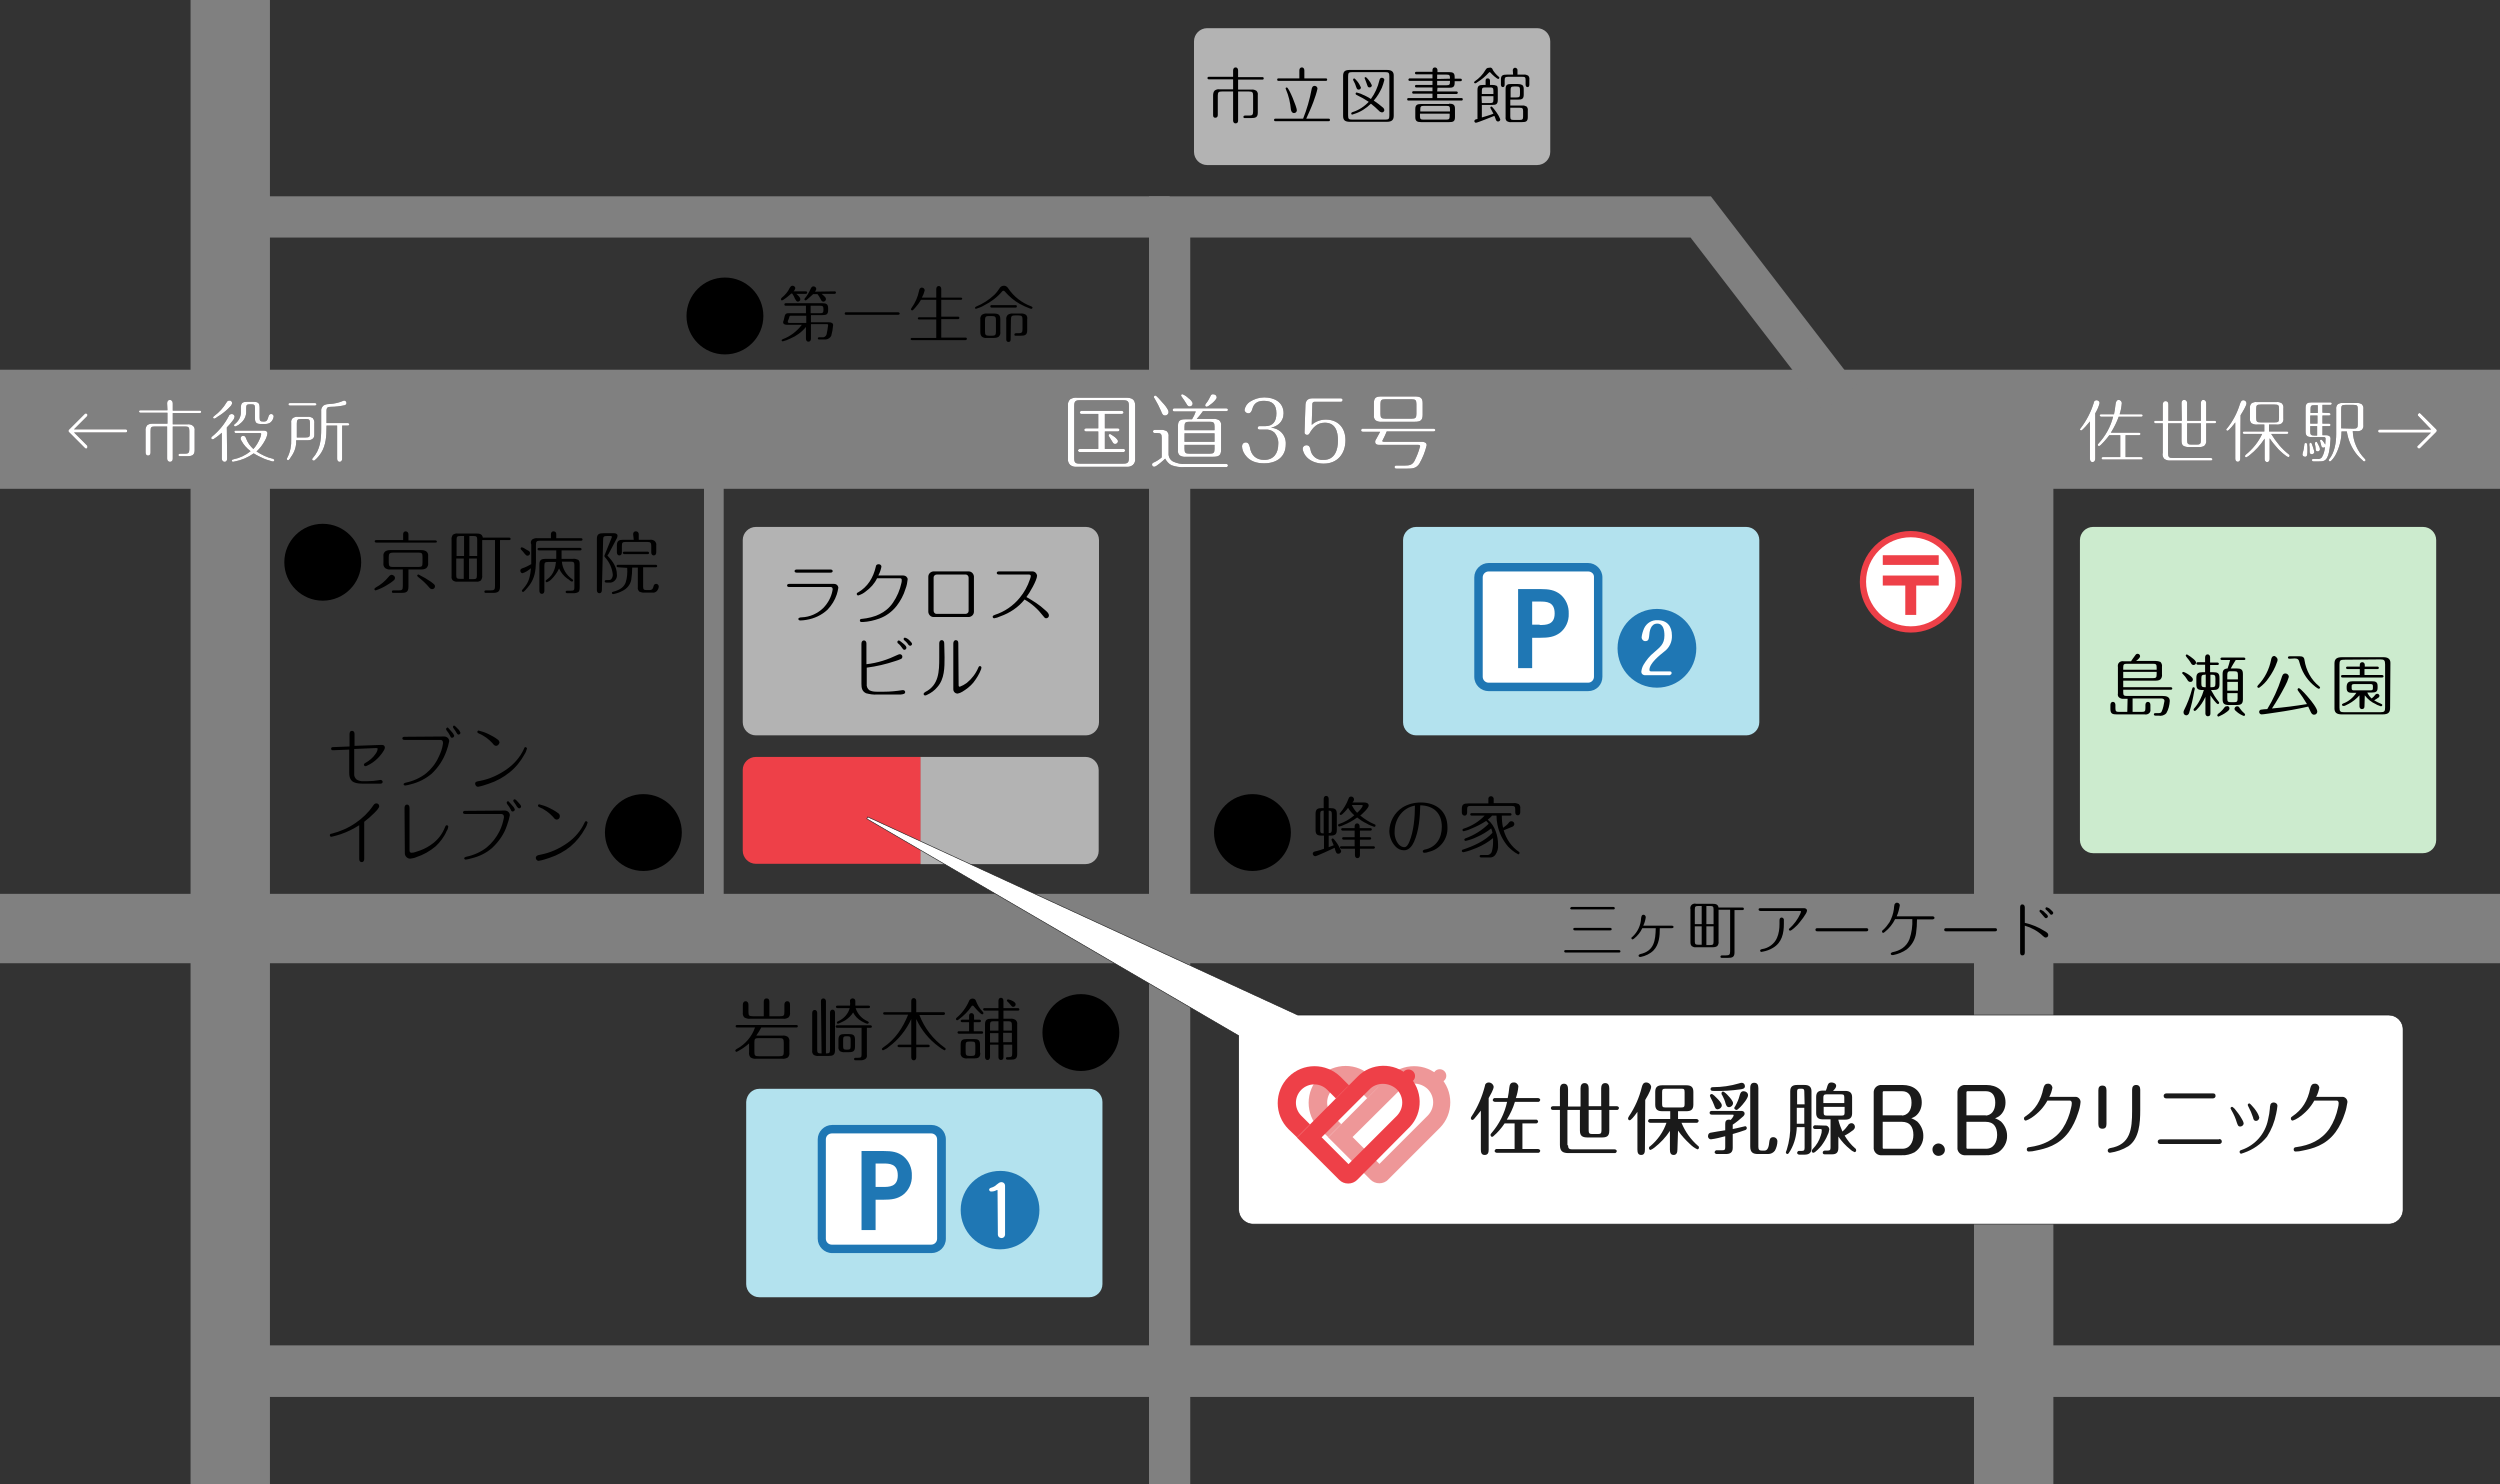 <?xml version="1.0" encoding="UTF-8"?> <svg xmlns="http://www.w3.org/2000/svg" xmlns:xlink="http://www.w3.org/1999/xlink" version="1.1" id="レイヤー_1" x="0px" y="0px" width="800px" height="475px" viewBox="0 0 800 475" style="enable-background:new 0 0 800 475;" xml:space="preserve"><rect x="0" y="0" width="800" height="475" fill="#333333" stroke="none"/> <style type="text/css"> .st0{fill:none;} .st1{fill:#B3E2EE;} .st2{fill:#CCEBCE;} .st3{fill:#B3B3B3;} .st4{fill:#808080;} .st5{fill:#271D20;} .st6{fill:#FFFFFF;} .st7{fill:#EE4048;} .st8{fill:none;stroke:#C0BDB6;stroke-width:19.057;stroke-miterlimit:10;} .st9{fill:#1F77B4;} .st10{fill:#FFFFFF;stroke:#1A1A1A;stroke-width:0.186;} .st11{fill:#EE9798;} .st12{fill:#1A1A1A;} .st13{fill:#1A1A1A;stroke:#1A1A1A;stroke-width:0.777;stroke-miterlimit:10;} </style> <rect y="0.2" class="st0" width="800" height="474.5"></rect> <g id="グループ_4947"> <g id="グループ_4946" transform="translate(-33.02 -11.184)"> <path id="長方形_3034" class="st1" d="M486.2,179.8h105.6c2.3,0,4.2,1.9,4.2,4.2v58.3c0,2.3-1.9,4.2-4.2,4.2H486.2 c-2.3,0-4.2-1.9-4.2-4.2V184C482,181.7,483.9,179.8,486.2,179.8z"></path> <path id="長方形_3035" class="st2" d="M702.8,179.8h105.6c2.3,0,4.2,1.9,4.2,4.2v96c0,2.3-1.9,4.2-4.2,4.2H702.8 c-2.3,0-4.2-1.9-4.2-4.2v-96C698.6,181.7,700.5,179.8,702.8,179.8z"></path> <path id="長方形_3036" class="st3" d="M274.9,179.8h105.6c2.3,0,4.2,1.9,4.2,4.2v58.3c0,2.3-1.9,4.2-4.2,4.2H274.9 c-2.3,0-4.2-1.9-4.2-4.2V184C270.7,181.7,272.6,179.8,274.9,179.8z"></path> <path id="長方形_3037" class="st3" d="M419.3,20.2h105.6c2.3,0,4.2,1.9,4.2,4.2v35.4c0,2.3-1.9,4.2-4.2,4.2H419.3 c-2.3,0-4.2-1.9-4.2-4.2V24.4C415.1,22.1,417,20.2,419.3,20.2z"></path> <rect id="長方形_3038" x="0.2" y="129.5" class="st4" width="841" height="38.1"></rect> <rect id="長方形_3039" x="105.9" y="441.7" class="st4" width="735.3" height="16.5"></rect> <path id="パス_16591" class="st4" d="M413.9,507.4h-13.2V74h179.8l46.7,60.7l-10.5,8L574,87.2H413.9V507.4z"></path> <rect id="長方形_3040" x="94" y="0.3" class="st4" width="25.4" height="507.1"></rect> <rect id="長方形_3041" x="664.7" y="146.8" class="st4" width="25.4" height="360.6"></rect> <rect id="長方形_3042" x="258.3" y="141" class="st4" width="6.3" height="166.5"></rect> <g id="グループ_4887" transform="translate(376.468 137.752)"> <g id="グループ_4885"> <path id="パス_16592" class="st5" d="M19.8,20.3c0.1,0.7-0.2,1.4-0.7,1.9c-0.6,0.5-1.4,0.7-2.2,0.6H1.2 c-0.8,0.1-1.6-0.1-2.2-0.6c-0.5-0.5-0.8-1.2-0.7-1.9V3.1C-1.8,2.4-1.5,1.7-1,1.2c0.7-0.4,1.4-0.6,2.2-0.5h15.7 c1.8,0,2.9,0.5,2.9,2.5L19.8,20.3z M15.9,21.8c1.5,0,1.9-0.3,1.9-1.9V3.4c0-1.5-0.3-1.9-1.9-1.9H2.2c-1.5,0-1.9,0.3-1.9,1.9 v16.5c0,1.6,0.3,1.9,1.9,1.9L15.9,21.8z M10.1,10.5h4.1c0.3,0,0.6,0.1,0.6,0.5c0,0.3-0.3,0.5-0.6,0.5c0,0,0,0,0,0h-4.1v5.6H16 c0.3,0,0.6,0.1,0.6,0.5c0,0.3-0.3,0.5-0.6,0.5H2.1c-0.3,0-0.6-0.2-0.6-0.5c0-0.3,0.3-0.5,0.6-0.5H8v-5.6H4.1 c-0.3,0-0.6-0.2-0.6-0.5c0-0.3,0.3-0.5,0.6-0.5H8V5.9H2.7c-0.3,0-0.6-0.1-0.6-0.5c0-0.3,0.3-0.5,0.6-0.5h12.8 c0.3,0,0.5,0.2,0.6,0.5c0,0,0,0,0,0c0,0.3-0.3,0.5-0.6,0.5h-5.4V10.5z M12.6,12.8c0.8,0.5,1.7,1.3,1.7,1.8 c0,0.5-0.4,0.9-0.9,0.9c0,0,0,0,0,0c-0.5,0-0.7-0.3-0.9-0.7c-0.3-0.5-0.7-1.1-1-1.6c-0.1-0.1-0.2-0.3-0.2-0.4 c0-0.3,0.2-0.5,0.5-0.5C12,12.4,12.3,12.6,12.6,12.8L12.6,12.8z"></path> <path id="パス_16593" class="st5" d="M25.9,22.8c-0.4,0-0.7-0.3-0.7-0.7c0-0.4,0.3-0.6,0.6-0.7c0.9-0.4,1.8-1,2.5-1.6v-6.3 c0-1.2-0.3-1.5-1.5-1.5h-0.7c-0.3,0-0.6-0.1-0.6-0.5s0.3-0.5,0.6-0.5H28c0.6-0.1,1.3,0.1,1.9,0.4c0.5,0.5,0.7,1.1,0.6,1.7v5.3 c-0.1,1.2,0.5,2.3,1.6,2.8c1.2,0.5,2.4,0.8,3.7,0.7h13.1c0.3,0,0.6,0.1,0.6,0.5c0,0.3-0.3,0.5-0.5,0.5c0,0,0,0,0,0H35.6 c-1.4,0.1-2.8-0.1-4.2-0.6c-0.9-0.5-1.5-1.2-2-2.1C28.9,20.7,26.6,22.8,25.9,22.8z M28.5,2.2c0.6,0.6,2,2.2,2,3.1 c0,0.6-0.5,1.1-1.1,1.1c-0.7,0-1-0.5-1.3-1.4c-0.6-1.4-1.3-2.7-2-3.9c-0.3-0.4-0.3-0.5-0.3-0.6c0-0.3,0.2-0.5,0.5-0.5 c0,0,0,0,0,0C26.6,0,28.2,1.8,28.5,2.2z M44.8,7.5c0.7-0.1,1.3,0.1,1.9,0.4c0.5,0.5,0.7,1.1,0.6,1.7v7.8c0,1.8-0.8,2.2-2.5,2.2 H36c-0.7,0.1-1.3-0.1-1.9-0.4c-0.5-0.4-0.7-1.1-0.6-1.7V9.7c0-1.8,0.8-2.1,2.5-2.1h2c0.5-0.8,0.9-1.6,1.2-2.5h-6.8 c-0.3,0-0.6-0.1-0.6-0.5s0.3-0.5,0.6-0.5h16.5c0.3,0,0.6,0.1,0.6,0.5S49,5,48.8,5h-7.3c-0.6,0.9-1.3,1.7-2,2.5L44.8,7.5z M36.8,0.8c0.7,0.5,1.4,1.2,1.4,1.8c0,0.5-0.4,0.9-1,0.9c-0.4,0-0.7-0.3-0.9-0.7c-0.5-0.8-1-1.6-1.6-2.4 c-0.1-0.1-0.2-0.3-0.2-0.4c0-0.3,0.2-0.5,0.5-0.4C35.7-0.1,36.3,0.3,36.8,0.8L36.8,0.8z M45.2,11.2V9.9c0-1.2-0.3-1.5-1.5-1.5 h-6.6c-1.2,0-1.5,0.3-1.5,1.5v1.2H45.2z M35.6,12.1v2.7h9.6v-2.7L35.6,12.1z M35.6,15.8v1.3c0,1.2,0.3,1.5,1.5,1.5h6.6 c1.2,0,1.5-0.3,1.5-1.5v-1.3L35.6,15.8z M45.9,0.6c0,0.9-2.7,3-3.2,3c-0.3,0-0.5-0.2-0.5-0.5c0-0.1,0-0.2,0.3-0.6 c0.6-0.7,1-1.5,1.4-2.3c0.1-0.4,0.5-0.7,0.9-0.6C45.4-0.4,45.9,0,45.9,0.6L45.9,0.6z"></path> <path id="パス_16594" class="st5" d="M66.4,11.6c1.1,1,1.7,2.5,1.6,4c0,4.1-3,6.1-6.9,6.1c-2.4,0-4.6-0.6-6.1-2.7 c-0.6-0.8-1-1.8-1-2.8c0-0.7,0.5-1.2,1.2-1.2c0.9,0,1.1,0.8,1.3,1.5c0.4,2.6,2,4.1,4.6,4.1c3.1,0,4.5-2.2,4.5-5.1 c0.1-1.3-0.4-2.7-1.3-3.7c-0.8-0.7-1.9-1-2.9-0.9h-1.8c-0.3,0-0.6-0.2-0.6-0.5c0-0.3,0.2-0.6,0.5-0.6c0,0,0,0,0.1,0h1.8 c2.6,0,3.6-1.6,3.6-4.1c0-2.7-1.2-4-4-4c-1.9,0-3.2,0.7-3.7,2.6c-0.2,0.7-0.5,1.4-1.3,1.4c-0.6,0-1.2-0.5-1.2-1.1c0,0,0,0,0,0 c0.2-1.1,0.8-2,1.7-2.6c1.4-0.9,3-1.4,4.6-1.4c3.2,0,6.2,1.5,6.2,5.1c0,1.3-0.5,2.5-1.5,3.4c-0.7,0.6-1.6,1-2.5,1.2 C64.6,10.4,65.6,10.9,66.4,11.6z"></path> <path id="パス_16595" class="st5" d="M80.8,7.7c4,0,6.3,2.7,6.3,6.6c0,4.3-2.5,7.5-7,7.5c-2.2,0-4.6-0.8-5.9-2.7 c-0.4-0.6-0.7-1.3-0.8-2c0-0.7,0.5-1.2,1.2-1.2c0.9,0,1.2,0.7,1.3,1.4c0.3,2,2.1,3.5,4.2,3.3c3.6,0,4.6-3.2,4.6-6.2 c0-2.9-0.8-5.7-4.2-5.7c-2.4,0-3.8,1.5-4.9,3.4c-0.1,0.3-0.4,0.5-0.8,0.5c-0.4,0-0.8-0.3-0.8-0.7c0,0,0-0.1,0-0.1l0.3-8.9 c0.1-1.4,0.9-2,2.2-2h9.1c0.3,0,0.6,0.2,0.6,0.5c0,0.3-0.2,0.6-0.5,0.6c0,0,0,0-0.1,0h-8.4c-0.4,0-0.7,0.3-0.7,0.7l-0.2,6.7 C77.5,8.3,79.1,7.7,80.8,7.7z"></path> <path id="パス_16596" class="st5" d="M99.6,13.1c-0.2,0.5-0.5,0.9-0.7,1.4c0,0.3,0.3,0.3,0.5,0.3h12.1c0.7,0,1.6,0.2,1.6,1.1 c-0.5,2.1-1.3,4.1-2.4,6c-1,1.4-2.1,1.5-3.9,1.5h-3.4c-0.3,0-0.6-0.1-0.6-0.5s0.3-0.5,0.6-0.5h2.7c1.5,0,2.4-0.2,3.1-1.5 c0.7-1.4,1.3-2.9,1.7-4.4c0-0.1,0.1-0.2,0.1-0.3c0-0.3-0.3-0.4-0.6-0.4H97.9c-0.7,0-1.3-0.2-1.3-1c0-0.4,0.2-0.7,0.4-1 c0.4-0.7,0.8-1.5,1.2-2.2h-5.5c-0.3,0-0.6-0.1-0.6-0.5c0-0.3,0.3-0.5,0.5-0.5c0,0,0,0,0,0h22.7c0.3,0,0.5,0.2,0.6,0.4 c0,0,0,0,0,0c0,0.3-0.3,0.5-0.6,0.5h-15C100.3,11.6,99.9,12.4,99.6,13.1z M111.8,6.2c0,1.8-0.8,2.2-2.5,2.2H98.7 c-0.7,0.1-1.3-0.1-1.9-0.4c-0.5-0.4-0.7-1.1-0.6-1.7V2.4c0-1.8,0.8-2.1,2.4-2.1h10.7c1.6,0,2.5,0.3,2.5,2.1V6.2z M99.8,1.2 c-1.2,0-1.5,0.3-1.5,1.5v3.2c0,1.2,0.3,1.5,1.5,1.5h8.5c1.2,0,1.5-0.3,1.5-1.5V2.7c0-1.2-0.3-1.5-1.5-1.5H99.8z"></path> </g> <g id="グループ_4886"> <path id="パス_16597" class="st6" d="M19.8,20.3c0.1,0.7-0.2,1.4-0.7,1.9c-0.6,0.5-1.4,0.7-2.2,0.6H1.2 c-0.8,0.1-1.6-0.1-2.2-0.6c-0.5-0.5-0.8-1.2-0.7-1.9V3.1C-1.8,2.4-1.5,1.7-1,1.2c0.7-0.4,1.4-0.6,2.2-0.5h15.7 c1.8,0,2.9,0.5,2.9,2.5L19.8,20.3z M15.9,21.8c1.5,0,1.9-0.3,1.9-1.9V3.4c0-1.5-0.3-1.9-1.9-1.9H2.2c-1.5,0-1.9,0.3-1.9,1.9 v16.5c0,1.6,0.3,1.9,1.9,1.9L15.9,21.8z M10.1,10.5h4.1c0.3,0,0.6,0.1,0.6,0.5c0,0.3-0.3,0.5-0.6,0.5c0,0,0,0,0,0h-4.1v5.6H16 c0.3,0,0.6,0.1,0.6,0.5c0,0.3-0.3,0.5-0.6,0.5H2.1c-0.3,0-0.6-0.2-0.6-0.5c0-0.3,0.3-0.5,0.6-0.5H8v-5.6H4.1 c-0.3,0-0.6-0.2-0.6-0.5c0-0.3,0.3-0.5,0.6-0.5H8V5.9H2.7c-0.3,0-0.6-0.1-0.6-0.5c0-0.3,0.3-0.5,0.6-0.5h12.8 c0.3,0,0.5,0.2,0.6,0.5c0,0,0,0,0,0c0,0.3-0.3,0.5-0.6,0.5h-5.4V10.5z M12.6,12.8c0.8,0.5,1.7,1.3,1.7,1.8 c0,0.5-0.4,0.9-0.9,0.9c0,0,0,0,0,0c-0.5,0-0.7-0.3-0.9-0.7c-0.3-0.5-0.7-1.1-1-1.6c-0.1-0.1-0.2-0.3-0.2-0.4 c0-0.3,0.2-0.5,0.5-0.5C12,12.4,12.3,12.6,12.6,12.8L12.6,12.8z"></path> <path id="パス_16598" class="st6" d="M25.9,22.8c-0.4,0-0.7-0.3-0.7-0.7c0-0.4,0.3-0.6,0.6-0.7c0.9-0.4,1.8-1,2.5-1.6v-6.3 c0-1.2-0.3-1.5-1.5-1.5h-0.7c-0.3,0-0.6-0.1-0.6-0.5s0.3-0.5,0.6-0.5H28c0.6-0.1,1.3,0.1,1.9,0.4c0.5,0.5,0.7,1.1,0.6,1.7v5.3 c-0.1,1.2,0.5,2.3,1.6,2.8c1.2,0.5,2.4,0.8,3.7,0.7h13.1c0.3,0,0.6,0.1,0.6,0.5c0,0.3-0.3,0.5-0.5,0.5c0,0,0,0,0,0H35.6 c-1.4,0.1-2.8-0.1-4.2-0.6c-0.9-0.5-1.5-1.2-2-2.1C28.9,20.7,26.6,22.8,25.9,22.8z M28.5,2.2c0.6,0.6,2,2.2,2,3.1 c0,0.6-0.5,1.1-1.1,1.1c-0.7,0-1-0.5-1.3-1.4c-0.6-1.4-1.3-2.7-2-3.9c-0.3-0.4-0.3-0.5-0.3-0.6c0-0.3,0.2-0.5,0.5-0.5 c0,0,0,0,0,0C26.6,0,28.2,1.8,28.5,2.2z M44.8,7.5c0.7-0.1,1.3,0.1,1.9,0.4c0.5,0.5,0.7,1.1,0.6,1.7v7.8c0,1.8-0.8,2.2-2.5,2.2 H36c-0.7,0.1-1.3-0.1-1.9-0.4c-0.5-0.4-0.7-1.1-0.6-1.7V9.7c0-1.8,0.8-2.1,2.5-2.1h2c0.5-0.8,0.9-1.6,1.2-2.5h-6.8 c-0.3,0-0.6-0.1-0.6-0.5s0.3-0.5,0.6-0.5h16.5c0.3,0,0.6,0.1,0.6,0.5S49,5,48.8,5h-7.3c-0.6,0.9-1.3,1.7-2,2.5L44.8,7.5z M36.8,0.8c0.7,0.5,1.4,1.2,1.4,1.8c0,0.5-0.4,0.9-1,0.9c-0.4,0-0.7-0.3-0.9-0.7c-0.5-0.8-1-1.6-1.6-2.4 c-0.1-0.1-0.2-0.3-0.2-0.4c0-0.3,0.2-0.5,0.5-0.4C35.7-0.1,36.3,0.3,36.8,0.8L36.8,0.8z M45.2,11.2V9.9c0-1.2-0.3-1.5-1.5-1.5 h-6.6c-1.2,0-1.5,0.3-1.5,1.5v1.2H45.2z M35.6,12.1v2.7h9.6v-2.7L35.6,12.1z M35.6,15.8v1.3c0,1.2,0.3,1.5,1.5,1.5h6.6 c1.2,0,1.5-0.3,1.5-1.5v-1.3L35.6,15.8z M45.9,0.6c0,0.9-2.7,3-3.2,3c-0.3,0-0.5-0.2-0.5-0.5c0-0.1,0-0.2,0.3-0.6 c0.6-0.7,1-1.5,1.4-2.3c0.1-0.4,0.5-0.7,0.9-0.6C45.4-0.4,45.9,0,45.9,0.6L45.9,0.6z"></path> <path id="パス_16599" class="st6" d="M66.4,11.6c1.1,1,1.7,2.5,1.6,4c0,4.1-3,6.1-6.9,6.1c-2.4,0-4.6-0.6-6.1-2.7 c-0.6-0.8-1-1.8-1-2.8c0-0.7,0.5-1.2,1.2-1.2c0.9,0,1.1,0.8,1.3,1.5c0.4,2.6,2,4.1,4.6,4.1c3.1,0,4.5-2.2,4.5-5.1 c0.1-1.3-0.4-2.7-1.3-3.7c-0.8-0.7-1.9-1-2.9-0.9h-1.8c-0.3,0-0.6-0.2-0.6-0.5c0-0.3,0.2-0.6,0.5-0.6c0,0,0,0,0.1,0h1.8 c2.6,0,3.6-1.6,3.6-4.1c0-2.7-1.2-4-4-4c-1.9,0-3.2,0.7-3.7,2.6c-0.2,0.7-0.5,1.4-1.3,1.4c-0.6,0-1.2-0.5-1.2-1.1c0,0,0,0,0,0 c0.2-1.1,0.8-2,1.7-2.6c1.4-0.9,3-1.4,4.6-1.4c3.2,0,6.2,1.5,6.2,5.1c0,1.3-0.5,2.5-1.5,3.4c-0.7,0.6-1.6,1-2.5,1.2 C64.6,10.4,65.6,10.9,66.4,11.6z"></path> <path id="パス_16600" class="st6" d="M80.8,7.7c4,0,6.3,2.7,6.3,6.6c0,4.3-2.5,7.5-7,7.5c-2.2,0-4.6-0.8-5.9-2.7 c-0.4-0.6-0.7-1.3-0.8-2c0-0.7,0.5-1.2,1.2-1.2c0.9,0,1.2,0.7,1.3,1.4c0.3,2,2.1,3.5,4.2,3.3c3.6,0,4.6-3.2,4.6-6.2 c0-2.9-0.8-5.7-4.2-5.7c-2.4,0-3.8,1.5-4.9,3.4c-0.1,0.3-0.4,0.5-0.8,0.5c-0.4,0-0.8-0.3-0.8-0.7c0,0,0-0.1,0-0.1l0.3-8.9 c0.1-1.4,0.9-2,2.2-2h9.1c0.3,0,0.6,0.2,0.6,0.5c0,0.3-0.2,0.6-0.5,0.6c0,0,0,0-0.1,0h-8.4c-0.4,0-0.7,0.3-0.7,0.7l-0.2,6.7 C77.5,8.3,79.1,7.7,80.8,7.7z"></path> <path id="パス_16601" class="st6" d="M99.6,13.1c-0.2,0.5-0.5,0.9-0.7,1.4c0,0.3,0.3,0.3,0.5,0.3h12.1c0.7,0,1.6,0.2,1.6,1.1 c-0.5,2.1-1.3,4.1-2.4,6c-1,1.4-2.1,1.5-3.9,1.5h-3.4c-0.3,0-0.6-0.1-0.6-0.5s0.3-0.5,0.6-0.5h2.7c1.5,0,2.4-0.2,3.1-1.5 c0.7-1.4,1.3-2.9,1.7-4.4c0-0.1,0.1-0.2,0.1-0.3c0-0.3-0.3-0.4-0.6-0.4H97.9c-0.7,0-1.3-0.2-1.3-1c0-0.4,0.2-0.7,0.4-1 c0.4-0.7,0.8-1.5,1.2-2.2h-5.5c-0.3,0-0.6-0.1-0.6-0.5c0-0.3,0.3-0.5,0.5-0.5c0,0,0,0,0,0h22.7c0.3,0,0.5,0.2,0.6,0.4 c0,0,0,0,0,0c0,0.3-0.3,0.5-0.6,0.5h-15C100.3,11.6,99.9,12.4,99.6,13.1z M111.8,6.2c0,1.8-0.8,2.2-2.5,2.2H98.7 c-0.7,0.1-1.3-0.1-1.9-0.4c-0.5-0.4-0.7-1.1-0.6-1.7V2.4c0-1.8,0.8-2.1,2.4-2.1h10.7c1.6,0,2.5,0.3,2.5,2.1V6.2z M99.8,1.2 c-1.2,0-1.5,0.3-1.5,1.5v3.2c0,1.2,0.3,1.5,1.5,1.5h8.5c1.2,0,1.5-0.3,1.5-1.5V2.7c0-1.2-0.3-1.5-1.5-1.5H99.8z"></path> </g> </g> <g id="グループ_4890" transform="translate(701.904 139.545)"> <g id="グループ_4888"> <path id="パス_16602" class="st5" d="M1.6,18.4c0,0.5-0.2,1.1-0.9,1.1c-0.6,0-0.8-0.5-0.8-1.1V6.5C-0.5,7-2.5,9.4-2.9,9.4 c-0.2,0-0.4-0.2-0.4-0.4c0,0,0,0,0,0c0-0.1,0.1-0.2,0.2-0.3c1.9-2.5,3.3-5.2,4.2-8.1C1.1,0,1.6-0.3,2-0.3c0.5,0,1,0.4,1,0.9 C2.7,1.8,2.2,2.9,1.6,3.9L1.6,18.4z M6.6,10.1h9c0.2,0,0.5,0.1,0.5,0.4c0,0.2-0.2,0.4-0.5,0.4c0,0,0,0,0,0h-4.3v7h5 c0.2,0,0.5,0.1,0.5,0.4s-0.2,0.4-0.5,0.4H4.1c-0.2,0-0.5-0.1-0.5-0.4s0.2-0.4,0.5-0.4h5.5v-7H6.1c-0.4,0.6-2.8,3.5-3.3,3.5 c-0.2,0-0.4-0.2-0.4-0.4c0,0,0,0,0,0c0-0.2,0.1-0.3,0.2-0.4C4.9,11.1,6.5,8.2,7.3,5H3.5C3.3,5,3,4.8,3,4.6 c0-0.3,0.2-0.4,0.5-0.4h4.1C7.8,3.1,8,2,8.1,0.9c0.1-0.6,0.3-1.3,1-1.3c0.5,0,1,0.5,1,1c0,0,0,0,0,0C10,1.8,9.8,3,9.4,4.2h6.9 c0.2,0,0.5,0.1,0.5,0.4c0,0.2-0.2,0.4-0.5,0.4c0,0,0,0,0,0H9.1C8.5,6.7,7.6,8.5,6.6,10.1z"></path> <path id="パス_16603" class="st5" d="M29.2,0.6c0-0.5,0.2-1,0.9-1c0.6,0,0.9,0.5,0.9,1v5.7h4.4V0.6c0-0.5,0.2-1,0.8-1 c0.6,0,0.9,0.5,0.9,1v5.7h2.7c0.2,0,0.5,0.1,0.5,0.4c0,0.2-0.2,0.4-0.5,0.4c0,0,0,0,0,0h-2.7v5.4c0.1,0.7-0.1,1.3-0.6,1.8 c-0.5,0.3-1,0.4-1.5,0.4h-3.5c-0.6,0-1.2-0.1-1.7-0.4c-0.6-0.4-0.6-1.2-0.6-1.8V7.1h-4.3v9.5c0,1.3,0.3,1.6,1.5,1.6h12.2 c0.2,0,0.5,0.1,0.5,0.4c0,0.3-0.2,0.4-0.5,0.4H25.7c-0.7,0.1-1.4-0.1-2-0.5c-0.5-0.5-0.7-1.3-0.5-2V7.1h-2.3 c-0.2,0-0.4-0.1-0.5-0.4c0,0,0,0,0,0c0-0.3,0.2-0.4,0.5-0.4h2.3V1.1c0-0.5,0.2-1.1,0.9-1.1s0.9,0.5,0.9,1.1v5.2h4.3L29.2,0.6z M31,7.1v5.4c0,1.2,0.3,1.4,1.4,1.4H34c1.1,0,1.4-0.2,1.4-1.4V7.1H31z"></path> <path id="パス_16604" class="st5" d="M48,18.4c0,0.5-0.2,1-0.8,1c-0.6,0-0.8-0.5-0.8-1V6.8c-0.3,0.5-2.1,2.7-2.5,2.7 c-0.2,0-0.4-0.2-0.4-0.4c0,0,0,0,0,0c0-0.1,0.1-0.3,0.2-0.3c1.9-2.3,3.3-5,4.2-7.9c0.2-0.5,0.4-1.2,1.1-1.2c0.5,0,1,0.4,1,1 c0,0.7-1.2,2.7-1.9,3.8L48,18.4z M63.5,17c0.3,0.2,0.3,0.3,0.3,0.5c0,0.2-0.2,0.4-0.4,0.4h0c-0.6,0-2.7-2-3.2-2.5 c-1-1.1-2-2.3-2.8-3.5v6.6c0,0.5-0.2,1-0.8,1c-0.6,0-0.8-0.5-0.8-1V12c-1.3,2-2.9,3.8-4.8,5.3c-0.3,0.3-0.7,0.5-1.1,0.7 c-0.2,0-0.4-0.2-0.4-0.4c0,0,0,0,0,0c0-0.1,0-0.2,0.3-0.5c2.2-1.8,4-4,5.2-6.6h-5.7c-0.3,0-0.5-0.1-0.5-0.4s0.2-0.4,0.5-0.4h6.4 V7.5h-2.2c-0.6,0.1-1.3-0.1-1.9-0.4c-0.4-0.4-0.6-1-0.5-1.6V2.3c-0.1-0.6,0.1-1.2,0.5-1.6c0.5-0.3,1.1-0.5,1.7-0.4h6.3 c0.6-0.1,1.2,0.1,1.7,0.4c0.4,0.4,0.6,1,0.5,1.6v3.2c0.1,0.6-0.1,1.2-0.5,1.6c-0.5,0.3-1.1,0.5-1.7,0.4h-2.4v2.2h5.7 c0.2,0,0.5,0.1,0.5,0.4c0,0.3-0.2,0.4-0.5,0.4h-5C59.5,13.1,61.3,15.3,63.5,17L63.5,17z M54.5,1.1c-1.2,0-1.4,0.2-1.4,1.4v2.9 c0,1.2,0.3,1.4,1.4,1.4H59c1.2,0,1.4-0.2,1.4-1.4V2.5c0-1.2-0.2-1.4-1.4-1.4L54.5,1.1z"></path> <path id="パス_16605" class="st5" d="M69.4,13.7c0.1,0.5,0.1,1,0.1,1.5v0.5c0,0.5,0,1.1-0.1,1.6c-0.1,0.3-0.4,0.6-0.7,0.5 c-0.4,0-0.8-0.3-0.8-0.7c0,0,0,0,0,0c0-0.2,0.1-0.4,0.1-0.6c0.3-0.9,0.4-1.7,0.5-2.6c0-0.3,0.1-0.5,0.4-0.5 C69.2,13.4,69.4,13.5,69.4,13.7z M76.4,3.8c0.2,0,0.5,0.1,0.5,0.4s-0.2,0.4-0.5,0.4h-2.1v2.6h2.1c0.2,0,0.5,0.1,0.5,0.4 c0,0.3-0.2,0.4-0.5,0.4h-2.1v2.9h1.2c0.7,0,1.4,0.3,1.4,1.1c-0.1,1.5-0.2,2.9-0.5,4.3c-0.1,0.6-0.3,1.2-0.6,1.8 c-0.6,1.1-1.4,1.2-2.6,1.2h-1.8c-0.2,0-0.4-0.1-0.5-0.4c0,0,0,0,0,0c0-0.3,0.2-0.4,0.5-0.4h1.3c0.5,0.1,1-0.1,1.4-0.5 c0.6-1,0.9-2.1,1-3.3c-0.1,0.1-0.3,0.2-0.5,0.2c-0.4,0-0.6-0.2-0.7-0.7c-0.1-0.3-0.2-0.8-0.3-1.2c0-0.1-0.1-0.2-0.1-0.3 c0-0.2,0.2-0.4,0.4-0.4c0,0,0,0,0,0c0.1,0,0.3,0.2,0.5,0.4c0.3,0.4,0.6,0.8,0.8,1.2c0-0.6,0.1-1.3,0.1-1.9 c0-0.3-0.2-0.5-0.5-0.5h-3.9c-1.4,0-2-0.3-2-1.8V2.2c0-1.5,0.6-1.8,2-1.8h5.9c0.2,0,0.5,0.1,0.5,0.4c0,0.2-0.2,0.4-0.5,0.4 c0,0,0,0,0,0h-2.5v2.5L76.4,3.8z M70.9,13.7c0.3,0.7,0.5,1.4,0.7,2.1c0,0.2,0.1,0.3,0.1,0.5c0,0.4-0.4,0.7-0.8,0.7 c-0.6,0-0.7-0.4-0.7-0.9v-0.7c0-0.4,0-0.9-0.1-1.3c0-0.2,0-0.3,0-0.4c0-0.2,0.2-0.4,0.4-0.4C70.8,13.4,70.8,13.4,70.9,13.7 L70.9,13.7z M72.7,1.3h-1c-1,0-1.2,0.2-1.2,1.2v1.3h2.3V1.3z M70.4,4.6v2.6h2.3V4.6H70.4z M70.4,8v1.7c0,1,0.2,1.3,1.2,1.3h1V8 L70.4,8z M72.7,13.4c0.2,0.3,0.4,0.8,0.6,1.2c0.1,0.2,0.2,0.5,0.2,0.8c0,0.4-0.3,0.7-0.7,0.7c-0.6,0-0.7-0.4-0.7-1 c0-0.4-0.1-0.8-0.2-1.3c0-0.1,0-0.3,0-0.4c0-0.2,0.2-0.4,0.4-0.4C72.5,13,72.6,13.1,72.7,13.4L72.7,13.4z M87.9,18.5 c0.1,0.1,0.2,0.2,0.2,0.4c0,0.2-0.2,0.4-0.4,0.4c-0.2,0-0.4-0.1-0.5-0.3c-0.7-0.6-1.3-1.2-1.8-1.8c-1.8-2.2-2.9-4.8-3.3-7.5 h-1.7c0,2.6-0.7,5.2-1.9,7.5c-0.2,0.4-1.3,2.1-1.8,2.1c-0.2,0-0.4-0.2-0.4-0.4c0,0,0,0,0,0c0-0.2,0.1-0.3,0.2-0.4 c1.7-2.1,2.2-5.3,2.2-7.9v-8c-0.1-0.6,0.1-1.2,0.5-1.6c0.5-0.3,1.1-0.5,1.7-0.4h4.3c0.6-0.1,1.2,0.1,1.7,0.4 c0.4,0.4,0.6,1,0.5,1.6v5c0.1,0.6-0.1,1.2-0.5,1.6c-0.5,0.4-1.2,0.5-1.8,0.4h-1.1C84.1,12.9,85.5,16.1,87.9,18.5L87.9,18.5z M84.2,8.8c1.2,0,1.4-0.3,1.4-1.4V2.6c0-1.2-0.2-1.4-1.4-1.4h-2.5c-1.2,0-1.4,0.2-1.4,1.4v6.1L84.2,8.8z"></path> <path id="パス_16606" class="st5" d="M110.9,9.5c0,0.1-0.1,0.3-0.2,0.4l-5.1,5.1c-0.1,0.1-0.2,0.2-0.4,0.2 c-0.1,0-0.3-0.1-0.4-0.2c-0.1-0.1-0.2-0.2-0.2-0.4c0-0.1,0.1-0.3,0.2-0.3l4.2-4.2H92.6c-0.3,0-0.5-0.2-0.5-0.5 c0-0.3,0.2-0.5,0.5-0.5l0,0h16.5L105,4.8c-0.1-0.1-0.2-0.2-0.2-0.4c0-0.1,0.1-0.3,0.2-0.4c0.1-0.1,0.2-0.2,0.3-0.2 c0.1,0,0.3,0.1,0.4,0.2l5.1,5.1C110.9,9.2,110.9,9.4,110.9,9.5z"></path> </g> <g id="グループ_4889"> <path id="パス_16607" class="st6" d="M1.6,18.4c0,0.5-0.2,1.1-0.9,1.1c-0.6,0-0.8-0.5-0.8-1.1V6.5C-0.5,7-2.5,9.4-2.9,9.4 c-0.2,0-0.4-0.2-0.4-0.4c0,0,0,0,0,0c0-0.1,0.1-0.2,0.2-0.3c1.9-2.5,3.3-5.2,4.2-8.1C1.1,0,1.6-0.3,2-0.3c0.5,0,1,0.4,1,0.9 C2.7,1.8,2.2,2.9,1.6,3.9L1.6,18.4z M6.6,10.1h9c0.2,0,0.5,0.1,0.5,0.4c0,0.2-0.2,0.4-0.5,0.4c0,0,0,0,0,0h-4.3v7h5 c0.2,0,0.5,0.1,0.5,0.4s-0.2,0.4-0.5,0.4H4.1c-0.2,0-0.5-0.1-0.5-0.4s0.2-0.4,0.5-0.4h5.5v-7H6.1c-0.4,0.6-2.8,3.5-3.3,3.5 c-0.2,0-0.4-0.2-0.4-0.4c0,0,0,0,0,0c0-0.2,0.1-0.3,0.2-0.4C4.9,11.1,6.5,8.2,7.3,5H3.5C3.3,5,3,4.8,3,4.6 c0-0.3,0.2-0.4,0.5-0.4h4.1C7.8,3.1,8,2,8.1,0.9c0.1-0.6,0.3-1.3,1-1.3c0.5,0,1,0.5,1,1c0,0,0,0,0,0C10,1.8,9.8,3,9.4,4.2h6.9 c0.2,0,0.5,0.1,0.5,0.4c0,0.2-0.2,0.4-0.5,0.4c0,0,0,0,0,0H9.1C8.5,6.7,7.6,8.5,6.6,10.1z"></path> <path id="パス_16608" class="st6" d="M29.2,0.6c0-0.5,0.2-1,0.9-1c0.6,0,0.9,0.5,0.9,1v5.7h4.4V0.6c0-0.5,0.2-1,0.8-1 c0.6,0,0.9,0.5,0.9,1v5.7h2.7c0.2,0,0.5,0.1,0.5,0.4c0,0.2-0.2,0.4-0.5,0.4c0,0,0,0,0,0h-2.7v5.4c0.1,0.7-0.1,1.3-0.6,1.8 c-0.5,0.3-1,0.4-1.5,0.4h-3.5c-0.6,0-1.2-0.1-1.7-0.4c-0.6-0.4-0.6-1.2-0.6-1.8V7.1h-4.3v9.5c0,1.3,0.3,1.6,1.5,1.6h12.2 c0.2,0,0.5,0.1,0.5,0.4c0,0.3-0.2,0.4-0.5,0.4H25.7c-0.7,0.1-1.4-0.1-2-0.5c-0.5-0.5-0.7-1.3-0.5-2V7.1h-2.3 c-0.2,0-0.4-0.1-0.5-0.4c0,0,0,0,0,0c0-0.3,0.2-0.4,0.5-0.4h2.3V1.1c0-0.5,0.2-1.1,0.9-1.1s0.9,0.5,0.9,1.1v5.2h4.3L29.2,0.6z M31,7.1v5.4c0,1.2,0.3,1.4,1.4,1.4H34c1.1,0,1.4-0.2,1.4-1.4V7.1H31z"></path> <path id="パス_16609" class="st6" d="M48,18.4c0,0.5-0.2,1-0.8,1c-0.6,0-0.8-0.5-0.8-1V6.8c-0.3,0.5-2.1,2.7-2.5,2.7 c-0.2,0-0.4-0.2-0.4-0.4c0,0,0,0,0,0c0-0.1,0.1-0.3,0.2-0.3c1.9-2.3,3.3-5,4.2-7.9c0.2-0.5,0.4-1.2,1.1-1.2c0.5,0,1,0.4,1,1 c0,0.7-1.2,2.7-1.9,3.8L48,18.4z M63.5,17c0.3,0.2,0.3,0.3,0.3,0.5c0,0.2-0.2,0.4-0.4,0.4h0c-0.6,0-2.7-2-3.2-2.5 c-1-1.1-2-2.3-2.8-3.5v6.6c0,0.5-0.2,1-0.8,1c-0.6,0-0.8-0.5-0.8-1V12c-1.3,2-2.9,3.8-4.8,5.3c-0.3,0.3-0.7,0.5-1.1,0.7 c-0.2,0-0.4-0.2-0.4-0.4c0,0,0,0,0,0c0-0.1,0-0.2,0.3-0.5c2.2-1.8,4-4,5.2-6.6h-5.7c-0.3,0-0.5-0.1-0.5-0.4s0.2-0.4,0.5-0.4h6.4 V7.5h-2.2c-0.6,0.1-1.3-0.1-1.9-0.4c-0.4-0.4-0.6-1-0.5-1.6V2.3c-0.1-0.6,0.1-1.2,0.5-1.6c0.5-0.3,1.1-0.5,1.7-0.4h6.3 c0.6-0.1,1.2,0.1,1.7,0.4c0.4,0.4,0.6,1,0.5,1.6v3.2c0.1,0.6-0.1,1.2-0.5,1.6c-0.5,0.3-1.1,0.5-1.7,0.4h-2.4v2.2h5.7 c0.2,0,0.5,0.1,0.5,0.4c0,0.3-0.2,0.4-0.5,0.4h-5C59.5,13.1,61.3,15.3,63.5,17L63.5,17z M54.5,1.1c-1.2,0-1.4,0.2-1.4,1.4v2.9 c0,1.2,0.3,1.4,1.4,1.4H59c1.2,0,1.4-0.2,1.4-1.4V2.5c0-1.2-0.2-1.4-1.4-1.4L54.5,1.1z"></path> <path id="パス_16610" class="st6" d="M69.4,13.7c0.1,0.5,0.1,1,0.1,1.5v0.5c0,0.5,0,1.1-0.1,1.6c-0.1,0.3-0.4,0.6-0.7,0.5 c-0.4,0-0.8-0.3-0.8-0.7c0,0,0,0,0,0c0-0.2,0.1-0.4,0.1-0.6c0.3-0.9,0.4-1.7,0.5-2.6c0-0.3,0.1-0.5,0.4-0.5 C69.2,13.4,69.4,13.5,69.4,13.7z M76.4,3.8c0.2,0,0.5,0.1,0.5,0.4s-0.2,0.4-0.5,0.4h-2.1v2.6h2.1c0.2,0,0.5,0.1,0.5,0.4 c0,0.3-0.2,0.4-0.5,0.4h-2.1v2.9h1.2c0.7,0,1.4,0.3,1.4,1.1c-0.1,1.5-0.2,2.9-0.5,4.3c-0.1,0.6-0.3,1.2-0.6,1.8 c-0.6,1.1-1.4,1.2-2.6,1.2h-1.8c-0.2,0-0.4-0.1-0.5-0.4c0,0,0,0,0,0c0-0.3,0.2-0.4,0.5-0.4h1.3c0.5,0.1,1-0.1,1.4-0.5 c0.6-1,0.9-2.1,1-3.3c-0.1,0.1-0.3,0.2-0.5,0.2c-0.4,0-0.6-0.2-0.7-0.7c-0.1-0.3-0.2-0.8-0.3-1.2c0-0.1-0.1-0.2-0.1-0.3 c0-0.2,0.2-0.4,0.4-0.4c0,0,0,0,0,0c0.1,0,0.3,0.2,0.5,0.4c0.3,0.4,0.6,0.8,0.8,1.2c0-0.6,0.1-1.3,0.1-1.9 c0-0.3-0.2-0.5-0.5-0.5h-3.9c-1.4,0-2-0.3-2-1.8V2.2c0-1.5,0.6-1.8,2-1.8h5.9c0.2,0,0.5,0.1,0.5,0.4c0,0.2-0.2,0.4-0.5,0.4 c0,0,0,0,0,0h-2.5v2.5L76.4,3.8z M70.9,13.7c0.3,0.7,0.5,1.4,0.7,2.1c0,0.2,0.1,0.3,0.1,0.5c0,0.4-0.4,0.7-0.8,0.7 c-0.6,0-0.7-0.4-0.7-0.9v-0.7c0-0.4,0-0.9-0.1-1.3c0-0.2,0-0.3,0-0.4c0-0.2,0.2-0.4,0.4-0.4C70.8,13.4,70.8,13.4,70.9,13.7 L70.9,13.7z M72.7,1.3h-1c-1,0-1.2,0.2-1.2,1.2v1.3h2.3V1.3z M70.4,4.6v2.6h2.3V4.6H70.4z M70.4,8v1.7c0,1,0.2,1.3,1.2,1.3h1V8 L70.4,8z M72.7,13.4c0.2,0.3,0.4,0.8,0.6,1.2c0.1,0.2,0.2,0.5,0.2,0.8c0,0.4-0.3,0.7-0.7,0.7c-0.6,0-0.7-0.4-0.7-1 c0-0.4-0.1-0.8-0.2-1.3c0-0.1,0-0.3,0-0.4c0-0.2,0.2-0.4,0.4-0.4C72.5,13,72.6,13.1,72.7,13.4L72.7,13.4z M87.9,18.5 c0.1,0.1,0.2,0.2,0.2,0.4c0,0.2-0.2,0.4-0.4,0.4c-0.2,0-0.4-0.1-0.5-0.3c-0.7-0.6-1.3-1.2-1.8-1.8c-1.8-2.2-2.9-4.8-3.3-7.5 h-1.7c0,2.6-0.7,5.2-1.9,7.5c-0.2,0.4-1.3,2.1-1.8,2.1c-0.2,0-0.4-0.2-0.4-0.4c0,0,0,0,0,0c0-0.2,0.1-0.3,0.2-0.4 c1.7-2.1,2.2-5.3,2.2-7.9v-8c-0.1-0.6,0.1-1.2,0.5-1.6c0.5-0.3,1.1-0.5,1.7-0.4h4.3c0.6-0.1,1.2,0.1,1.7,0.4 c0.4,0.4,0.6,1,0.5,1.6v5c0.1,0.6-0.1,1.2-0.5,1.6c-0.5,0.4-1.2,0.5-1.8,0.4h-1.1C84.1,12.9,85.5,16.1,87.9,18.5L87.9,18.5z M84.2,8.8c1.2,0,1.4-0.3,1.4-1.4V2.6c0-1.2-0.2-1.4-1.4-1.4h-2.5c-1.2,0-1.4,0.2-1.4,1.4v6.1L84.2,8.8z"></path> <path id="パス_16611" class="st6" d="M110.9,9.5c0,0.1-0.1,0.3-0.2,0.4l-5.1,5.1c-0.1,0.1-0.2,0.2-0.4,0.2 c-0.1,0-0.3-0.1-0.4-0.2c-0.1-0.1-0.2-0.2-0.2-0.4c0-0.1,0.1-0.3,0.2-0.3l4.2-4.2H92.6c-0.3,0-0.5-0.2-0.5-0.5 c0-0.3,0.2-0.5,0.5-0.5l0,0h16.5L105,4.8c-0.1-0.1-0.2-0.2-0.2-0.4c0-0.1,0.1-0.3,0.2-0.4c0.1-0.1,0.2-0.2,0.3-0.2 c0.1,0,0.3,0.1,0.4,0.2l5.1,5.1C110.9,9.2,110.9,9.4,110.9,9.5z"></path> </g> </g> <g id="グループ_4893" transform="translate(55.003 139.566)"> <g id="グループ_4891" transform="translate(0)"> <path id="パス_16612" class="st5" d="M18.7,9.5c0,0.3-0.1,0.5-0.4,0.5c0,0-0.1,0-0.1,0H1.7l4.2,4.2C6,14.3,6,14.5,6,14.6 C6,14.7,6,14.9,5.9,15c-0.1,0.1-0.2,0.2-0.3,0.2c-0.1,0-0.3-0.1-0.4-0.2L0.1,9.9C0,9.8-0.1,9.7-0.1,9.5c0-0.1,0.1-0.3,0.2-0.4 l5.1-5.1C5.2,4,5.4,3.9,5.5,3.9c0.1,0,0.3,0.1,0.4,0.2C6,4.2,6,4.3,6,4.4C6,4.6,6,4.7,5.9,4.8L1.7,9h16.5c0.3,0,0.5,0.2,0.5,0.4 C18.7,9.4,18.7,9.5,18.7,9.5z"></path> <path id="パス_16613" class="st5" d="M31.5,0.7c0-0.6,0.2-1.1,0.9-1.1c0.6,0,0.9,0.5,0.9,1.1v2.3h8.6c0.2,0,0.5,0.1,0.5,0.4 s-0.2,0.4-0.5,0.4h-8.6v3.6h4.7c0.6-0.1,1.3,0.1,1.8,0.5c0.4,0.4,0.6,0.9,0.5,1.5v6.3c0,1.6-0.9,1.9-2.4,1.9h-2.2 c-0.3,0-0.6,0-0.6-0.4c0-0.3,0.3-0.4,0.6-0.4h1.5c1.1,0,1.4-0.3,1.4-1.4V9.5c0-1.2-0.3-1.4-1.4-1.4h-3.9v10.3c0,0.5-0.2,1-0.9,1 c-0.6,0-0.9-0.5-0.9-1V8.1h-3.9c-1.2,0-1.4,0.2-1.4,1.4v6.9c0,0.5-0.2,1-0.8,1c-0.6,0-0.8-0.5-0.8-1V9.5 c-0.1-0.6,0.1-1.3,0.5-1.8c0.5-0.4,1.1-0.5,1.6-0.5h4.9V3.7h-8.6c-0.2,0-0.5-0.1-0.5-0.4s0.2-0.4,0.5-0.4h8.6L31.5,0.7z"></path> <path id="パス_16614" class="st5" d="M50.7,18.4c0,0.5-0.2,1-0.8,1s-0.9-0.5-0.9-1v-8.3c-0.3,0.3-1.5,1.3-2.3,1.8 c-0.2,0.2-0.4,0.3-0.7,0.3c-0.2,0-0.4-0.2-0.4-0.4c0-0.2,0.1-0.4,0.3-0.5c2.2-1.8,4-4,5.3-6.5c0.1-0.4,0.5-0.7,1-0.7 c0.5,0,0.9,0.4,0.9,0.9c-0.1,0.4-0.3,0.9-0.6,1.2c-0.6,0.8-1.2,1.5-1.9,2.2L50.7,18.4z M52.3,0.7c-0.1,0.3-0.2,0.6-0.5,0.9 c-1,1.1-2.2,2.1-3.4,2.9C48,4.7,47.6,5,47.2,5.3c-0.2,0.1-0.4,0.2-0.6,0.3c-0.2,0-0.4-0.2-0.4-0.4c0,0,0,0,0,0 c0-0.2,0.1-0.2,0.4-0.5c1.6-1.2,2.9-2.6,3.9-4.3C50.7,0,51-0.2,51.4-0.2C51.9-0.3,52.3,0.1,52.3,0.7C52.3,0.6,52.3,0.6,52.3,0.7 z M65.3,18.4c0.2,0.1,0.5,0.2,0.5,0.5c0,0.2-0.2,0.4-0.4,0.4c-0.3,0-0.5-0.1-0.8-0.2c-0.7-0.2-1.7-0.5-2.1-0.7 c-1.1-0.5-2.2-1-3.3-1.7c-1.8,1.3-3.9,2.2-6.1,2.6c-0.1,0-0.3,0.1-0.5,0.1c-0.2,0-0.4-0.1-0.4-0.4c0,0,0,0,0,0 c0-0.3,0.2-0.3,0.5-0.4c2-0.4,3.9-1.3,5.5-2.6c-1.2-0.9-2.2-2-2.9-3.3c-0.2-0.3-0.3-0.5-0.3-0.8c0-0.5,0.4-0.9,0.9-0.8 c0.5,0,0.7,0.3,0.9,0.9c0.5,1.3,1.3,2.4,2.3,3.3c0.9-1,1.6-2.2,2.1-3.4c0.2-0.4,0.3-0.9,0.4-1.4c0-0.2-0.2-0.3-0.4-0.3h-7.7 c-0.2,0-0.4-0.1-0.5-0.4c0,0,0,0,0,0c0-0.3,0.2-0.4,0.5-0.4h8.9c0.6,0,1.2,0.2,1.2,0.9c-0.1,0.8-0.4,1.6-0.8,2.3 c-0.7,1.3-1.6,2.5-2.7,3.5C61.7,17.1,63.4,18,65.3,18.4z M61.6,7.3c-1.4,0-2-0.3-2-1.8V2.2c0-1-0.2-1.2-1.2-1.2H58 c-1,0-1.2,0.2-1.2,1.2v0.9c0.1,1.7-0.7,3.2-2.1,4.2c-0.4,0.4-0.9,0.6-1.4,0.8c-0.2,0-0.4-0.2-0.4-0.4c0-0.2,0.1-0.3,0.4-0.5 c1.2-1,1.9-2.4,1.8-4V2c0-1.5,0.6-1.8,2-1.8h2c1.4,0,2,0.3,2,1.8v3.3c0,1,0.2,1.2,1.2,1.2h0.3c0.7,0,1-0.4,1.3-1.5 c0.1-0.4,0.3-0.9,0.9-0.9c0.4,0,0.8,0.3,0.8,0.8c-0.1,0.7-0.4,1.3-0.9,1.8c-0.5,0.4-1.1,0.6-1.8,0.6L61.6,7.3z"></path> <path id="パス_16615" class="st5" d="M71.1,17.9c-0.4,0.7-0.7,1-0.9,1c-0.2,0-0.4-0.2-0.4-0.4c0-0.2,0.1-0.4,0.2-0.5 c0.9-1.8,1.3-3.8,1.2-5.8V6.9c-0.1-0.6,0.1-1.1,0.5-1.5c0.5-0.3,1.1-0.5,1.6-0.4h3.1c0.6-0.1,1.2,0.1,1.7,0.4 c0.4,0.5,0.6,1.1,0.5,1.7v3.6c0,0.5-0.1,1-0.5,1.3c-0.5,0.4-1,0.5-1.6,0.5h-3.7C72.9,14.4,72.3,16.3,71.1,17.9z M78.8,0.6 c0.2,0,0.5,0.1,0.5,0.4S79,1.4,78.8,1.4h-8c-0.2,0-0.5-0.1-0.5-0.4s0.2-0.4,0.5-0.4H78.8z M75.8,11.6c1.2,0,1.4-0.2,1.4-1.4V7.1 c0-1.2-0.2-1.4-1.4-1.4h-1.4c-1.2,0-1.4,0.3-1.4,1.4v4.5L75.8,11.6z M82.5,7.8v0.6c0,2.8-0.2,5.7-1.7,8.1 c-0.6,0.9-1.3,1.8-2.2,2.5C78.5,19,78.4,19,78.3,19c-0.2,0-0.4-0.2-0.4-0.4c0-0.2,0.1-0.3,0.2-0.4c2.4-2.7,2.7-5.9,2.7-9.3V3.2 c-0.1-0.7,0.2-1.3,0.7-1.8c0.6-0.4,1.3-0.5,2-0.5c1.5-0.1,2.9-0.4,4.3-1c0.1-0.1,0.3-0.1,0.4-0.1c0.4,0,0.7,0.4,0.7,0.8 c0,0.4-0.3,0.6-0.6,0.7c-1.4,0.3-2.9,0.5-4.4,0.5c-1,0-1.4,0.2-1.4,1.3V7h6.8c0.2,0,0.5,0.1,0.5,0.4s-0.2,0.4-0.5,0.4h-1.8v10.6 c0,0.5-0.2,1-0.8,1c-0.6,0-0.8-0.5-0.8-1V7.8H82.5z"></path> </g> <g id="グループ_4892" transform="translate(0)"> <path id="パス_16616" class="st6" d="M18.7,9.5c0,0.3-0.1,0.5-0.4,0.5c0,0-0.1,0-0.1,0H1.7l4.2,4.2C6,14.3,6,14.5,6,14.6 C6,14.7,6,14.9,5.9,15c-0.1,0.1-0.2,0.2-0.3,0.2c-0.1,0-0.3-0.1-0.4-0.2L0.1,9.9C0,9.8-0.1,9.7-0.1,9.5c0-0.1,0.1-0.3,0.2-0.4 l5.1-5.1C5.2,4,5.4,3.9,5.5,3.9c0.1,0,0.3,0.1,0.4,0.2C6,4.2,6,4.3,6,4.4C6,4.6,6,4.7,5.9,4.8L1.7,9h16.5c0.3,0,0.5,0.2,0.5,0.4 C18.7,9.4,18.7,9.5,18.7,9.5z"></path> <path id="パス_16617" class="st6" d="M31.5,0.7c0-0.6,0.2-1.1,0.9-1.1c0.6,0,0.9,0.5,0.9,1.1v2.3h8.6c0.2,0,0.5,0.1,0.5,0.4 s-0.2,0.4-0.5,0.4h-8.6v3.6h4.7c0.6-0.1,1.3,0.1,1.8,0.5c0.4,0.4,0.6,0.9,0.5,1.5v6.3c0,1.6-0.9,1.9-2.4,1.9h-2.2 c-0.3,0-0.6,0-0.6-0.4c0-0.3,0.3-0.4,0.6-0.4h1.5c1.1,0,1.4-0.3,1.4-1.4V9.5c0-1.2-0.3-1.4-1.4-1.4h-3.9v10.3c0,0.5-0.2,1-0.9,1 c-0.6,0-0.9-0.5-0.9-1V8.1h-3.9c-1.2,0-1.4,0.2-1.4,1.4v6.9c0,0.5-0.2,1-0.8,1c-0.6,0-0.8-0.5-0.8-1V9.5 c-0.1-0.6,0.1-1.3,0.5-1.8c0.5-0.4,1.1-0.5,1.6-0.5h4.9V3.7h-8.6c-0.2,0-0.5-0.1-0.5-0.4s0.2-0.4,0.5-0.4h8.6L31.5,0.7z"></path> <path id="パス_16618" class="st6" d="M50.7,18.4c0,0.5-0.2,1-0.8,1s-0.9-0.5-0.9-1v-8.3c-0.3,0.3-1.5,1.3-2.3,1.8 c-0.2,0.2-0.4,0.3-0.7,0.3c-0.2,0-0.4-0.2-0.4-0.4c0-0.2,0.1-0.4,0.3-0.5c2.2-1.8,4-4,5.3-6.5c0.1-0.4,0.5-0.7,1-0.7 c0.5,0,0.9,0.4,0.9,0.9c-0.1,0.4-0.3,0.9-0.6,1.2c-0.6,0.8-1.2,1.5-1.9,2.2L50.7,18.4z M52.3,0.7c-0.1,0.3-0.2,0.6-0.5,0.9 c-1,1.1-2.2,2.1-3.4,2.9C48,4.7,47.6,5,47.2,5.3c-0.2,0.1-0.4,0.2-0.6,0.3c-0.2,0-0.4-0.2-0.4-0.4c0,0,0,0,0,0 c0-0.2,0.1-0.2,0.4-0.5c1.6-1.2,2.9-2.6,3.9-4.3C50.7,0,51-0.2,51.4-0.2C51.9-0.3,52.3,0.1,52.3,0.7C52.3,0.6,52.3,0.6,52.3,0.7 z M65.3,18.4c0.2,0.1,0.5,0.2,0.5,0.5c0,0.2-0.2,0.4-0.4,0.4c-0.3,0-0.5-0.1-0.8-0.2c-0.7-0.2-1.7-0.5-2.1-0.7 c-1.1-0.5-2.2-1-3.3-1.7c-1.8,1.3-3.9,2.2-6.1,2.6c-0.1,0-0.3,0.1-0.5,0.1c-0.2,0-0.4-0.1-0.4-0.4c0,0,0,0,0,0 c0-0.3,0.2-0.3,0.5-0.4c2-0.4,3.9-1.3,5.5-2.6c-1.2-0.9-2.2-2-2.9-3.3c-0.2-0.3-0.3-0.5-0.3-0.8c0-0.5,0.4-0.9,0.9-0.8 c0.5,0,0.7,0.3,0.9,0.9c0.5,1.3,1.3,2.4,2.3,3.3c0.9-1,1.6-2.2,2.1-3.4c0.2-0.4,0.3-0.9,0.4-1.4c0-0.2-0.2-0.3-0.4-0.3h-7.7 c-0.2,0-0.4-0.1-0.5-0.4c0,0,0,0,0,0c0-0.3,0.2-0.4,0.5-0.4h8.9c0.6,0,1.2,0.2,1.2,0.9c-0.1,0.8-0.4,1.6-0.8,2.3 c-0.7,1.3-1.6,2.5-2.7,3.5C61.7,17.1,63.4,18,65.3,18.4z M61.6,7.3c-1.4,0-2-0.3-2-1.8V2.2c0-1-0.2-1.2-1.2-1.2H58 c-1,0-1.2,0.2-1.2,1.2v0.9c0.1,1.7-0.7,3.2-2.1,4.2c-0.4,0.4-0.9,0.6-1.4,0.8c-0.2,0-0.4-0.2-0.4-0.4c0-0.2,0.1-0.3,0.4-0.5 c1.2-1,1.9-2.4,1.8-4V2c0-1.5,0.6-1.8,2-1.8h2c1.4,0,2,0.3,2,1.8v3.3c0,1,0.2,1.2,1.2,1.2h0.3c0.7,0,1-0.4,1.3-1.5 c0.1-0.4,0.3-0.9,0.9-0.9c0.4,0,0.8,0.3,0.8,0.8c-0.1,0.7-0.4,1.3-0.9,1.8c-0.5,0.4-1.1,0.6-1.8,0.6L61.6,7.3z"></path> <path id="パス_16619" class="st6" d="M71.1,17.9c-0.4,0.7-0.7,1-0.9,1c-0.2,0-0.4-0.2-0.4-0.4c0-0.2,0.1-0.4,0.2-0.5 c0.9-1.8,1.3-3.8,1.2-5.8V6.9c-0.1-0.6,0.1-1.1,0.5-1.5c0.5-0.3,1.1-0.5,1.6-0.4h3.1c0.6-0.1,1.2,0.1,1.7,0.4 c0.4,0.5,0.6,1.1,0.5,1.7v3.6c0,0.5-0.1,1-0.5,1.3c-0.5,0.4-1,0.5-1.6,0.5h-3.7C72.9,14.4,72.3,16.3,71.1,17.9z M78.8,0.6 c0.2,0,0.5,0.1,0.5,0.4S79,1.4,78.8,1.4h-8c-0.2,0-0.5-0.1-0.5-0.4s0.2-0.4,0.5-0.4H78.8z M75.8,11.6c1.2,0,1.4-0.2,1.4-1.4V7.1 c0-1.2-0.2-1.4-1.4-1.4h-1.4c-1.2,0-1.4,0.3-1.4,1.4v4.5L75.8,11.6z M82.5,7.8v0.6c0,2.8-0.2,5.7-1.7,8.1 c-0.6,0.9-1.3,1.8-2.2,2.5C78.5,19,78.4,19,78.3,19c-0.2,0-0.4-0.2-0.4-0.4c0-0.2,0.1-0.3,0.2-0.4c2.4-2.7,2.7-5.9,2.7-9.3V3.2 c-0.1-0.7,0.2-1.3,0.7-1.8c0.6-0.4,1.3-0.5,2-0.5c1.5-0.1,2.9-0.4,4.3-1c0.1-0.1,0.3-0.1,0.4-0.1c0.4,0,0.7,0.4,0.7,0.8 c0,0.4-0.3,0.6-0.6,0.7c-1.4,0.3-2.9,0.5-4.4,0.5c-1,0-1.4,0.2-1.4,1.3V7h6.8c0.2,0,0.5,0.1,0.5,0.4s-0.2,0.4-0.5,0.4h-1.8v10.6 c0,0.5-0.2,1-0.8,1c-0.6,0-0.8-0.5-0.8-1V7.8H82.5z"></path> </g> </g> <g id="グループ_4895" transform="translate(286.077 192.431)"> <g id="グループ_4894"> <path id="パス_16620" d="M13.9,5.6c0.7,0,1.2,0.5,1.3,1.1c0,0.1,0,0.1,0,0.2c-0.1,0.7-0.3,1.4-0.5,2.1 c-0.6,1.8-1.6,3.4-2.9,4.8c-1.9,1.8-4.3,2.9-6.8,3.3c-0.6,0.1-1.3,0.2-1.9,0.2c-0.3,0-0.7-0.1-0.7-0.5c0-0.3,0.5-0.5,1.1-0.5 c2.6-0.1,5.1-1.2,7-3.1c1.4-1.5,2.4-3.3,2.8-5.3c0-0.2,0.1-0.4,0.1-0.6c0-0.4-0.2-0.7-0.6-0.7c0,0-0.1,0-0.1,0H-0.5 c-0.3,0-0.7-0.1-0.7-0.5s0.4-0.5,0.7-0.5L13.9,5.6z M12.7,1c0.3,0,0.7,0.1,0.7,0.5S13,2,12.7,2H1.9C1.6,2,1.2,1.9,1.2,1.5 S1.6,1,1.9,1H12.7z"></path> <path id="パス_16621" d="M35.8,2.9C36.2,2.9,36.7,3,37,3.3c0.2,0.2,0.4,0.5,0.4,0.8c-0.1,1-0.3,2.1-0.7,3.1 c-0.6,2-1.6,3.8-2.8,5.4c-1.5,1.9-3.4,3.3-5.6,4.1c-1.7,0.6-3.4,1-5.2,1.1c-0.2,0-0.3,0-0.5,0c-0.3,0-0.5-0.2-0.5-0.5 c0-0.4,0.3-0.5,0.6-0.5c4-0.4,7.7-1.8,10-5.2c1.3-1.9,2.2-4,2.7-6.3c0.1-0.3,0.1-0.7,0.1-1c0-0.3-0.2-0.5-0.5-0.5c0,0,0,0,0,0 h-7.4c-0.8,1.7-2.1,3.1-3.6,4.2c-0.7,0.6-1.5,1-2.4,1.3c-0.3,0-0.5-0.2-0.5-0.5c0-0.2,0.1-0.4,0.3-0.4c3.2-1.8,5-4.8,5.8-8.3 c0-0.5,0.4-0.8,0.9-0.8c0.5,0,0.9,0.3,0.9,0.8c-0.2,1-0.5,1.9-1,2.8L35.8,2.9z"></path> <path id="パス_16622" d="M58.6,14.5c0,0.9-0.7,1.6-1.6,1.7c0,0-0.1,0-0.1,0H45.7c-0.9,0-1.6-0.7-1.7-1.6c0,0,0,0,0-0.1V3.3 c0-0.9,0.7-1.6,1.6-1.7c0,0,0.1,0,0.1,0h11.2c0.9,0,1.6,0.7,1.7,1.6c0,0,0,0,0,0.1L58.6,14.5z M45.7,14.2c0,0.5,0.4,1,0.9,1 c0,0,0,0,0.1,0h9.2c0.5,0,1-0.4,1-0.9c0,0,0-0.1,0-0.1V3.6c0-0.5-0.4-1-0.9-1c0,0-0.1,0-0.1,0h-9.2c-0.5,0-1,0.4-1,0.9 c0,0,0,0.1,0,0.1L45.7,14.2z"></path> <path id="パス_16623" d="M81.4,14c0.7,0.6,1.2,1.1,1.2,1.7c0,0.5-0.4,0.9-0.9,0.9c-0.4,0-0.6-0.3-1-0.8 c-1.6-2.1-3.6-3.9-5.9-5.2c-2,2.5-4.7,4.3-7.8,5.4c-0.6,0.3-1.3,0.5-1.9,0.6c-0.3,0-0.5-0.2-0.5-0.5c0-0.3,0.2-0.4,0.7-0.6 c3.1-1,5.9-2.9,8-5.5c1.4-1.7,2.5-3.7,3.2-5.8c0.2-0.4,0.2-0.7,0.3-1.1c0-0.4-0.3-0.5-0.7-0.5h-9.5c-0.3,0-0.7-0.1-0.7-0.5 s0.4-0.5,0.7-0.5h10.7c0.8,0,1.4,0.6,1.5,1.3c0,0,0,0,0,0.1c0,1.4-2.5,5.7-3.4,6.8C77.5,11,79.6,12.3,81.4,14z"></path> <path id="パス_16624" d="M34.2,28.3c0.2-0.1,0.5-0.2,0.7-0.2c0.4,0,0.8,0.3,0.8,0.8c0,0,0,0,0,0c0,0.3-0.2,0.6-0.4,0.7 c-0.6,0.3-1.3,0.5-1.9,0.7c-3,1-6,1.7-9.1,2.1v5.2c-0.1,0.8,0.2,1.5,0.8,2c0.7,0.4,1.6,0.5,2.4,0.5h2.3c2,0,4-0.2,5.9-0.5 c0.1,0,0.2,0,0.3,0c0.3,0,0.6,0.3,0.6,0.6c0,0,0,0,0,0c0,0.6-0.6,0.7-1.4,0.8C33.6,41,31.8,41,30.1,41h-2.5 c-1.2,0.1-2.3-0.1-3.5-0.4c-1.3-0.6-1.5-1.7-1.5-3V24.8c0-0.6,0.2-1.1,0.8-1.1c0.6,0,0.8,0.5,0.8,1v6.6 C27.8,30.9,31.1,29.8,34.2,28.3z M36,24.7c0.5,0.4,1,0.9,1,1.3c0,0.4-0.3,0.7-0.7,0.7c-0.2,0-0.5-0.3-0.6-0.5 c-0.4-0.6-0.8-1.1-1.3-1.5c-0.2-0.1-0.3-0.3-0.3-0.5c0-0.3,0.2-0.5,0.5-0.5c0,0,0,0,0,0C34.8,23.7,35.5,24.3,36,24.7z M37.9,23.6c0.4,0.4,0.9,0.9,0.9,1.2c0,0.3-0.3,0.6-0.6,0.6c0,0,0,0,0,0c-0.3,0-0.6-0.3-0.9-0.8c-0.3-0.3-0.6-0.7-0.9-0.9 c-0.2-0.1-0.3-0.3-0.3-0.5c0-0.2,0.2-0.4,0.4-0.4c0,0,0,0,0,0C37,22.9,37.5,23.2,37.9,23.6z"></path> <path id="パス_16625" d="M49.2,29.1c0,3.3,0,6.9-2.3,9.5c-0.9,1.1-2,1.9-3.3,2.5c-0.2,0.1-0.4,0.2-0.6,0.2 c-0.3,0-0.5-0.2-0.5-0.5c0,0,0,0,0,0c0-0.2,0.3-0.5,0.5-0.6c4.4-2.2,4.5-6.6,4.5-10.9v-4.6c0-0.6,0.2-1.1,0.8-1.1 c0.6,0,0.8,0.5,0.8,1.1L49.2,29.1z M53.7,37.8c0,0.5,0,0.7,0.4,0.7c0.8-0.3,1.5-0.7,2.2-1.2c1.6-1.3,2.9-3,3.7-4.9 c0.1-0.2,0.2-0.5,0.5-0.5c0.3,0,0.5,0.2,0.5,0.5c0,0.2-0.1,0.3-0.1,0.5c-0.6,1.6-1.5,3-2.5,4.3c-1,1.2-2.2,2.1-3.5,2.9 c-0.5,0.3-1,0.5-1.5,0.6c-0.8,0-1.4-0.6-1.4-1.4c0,0,0,0,0,0V24.7c0-0.5,0.2-1.1,0.8-1.1c0.6,0,0.8,0.4,0.8,1L53.7,37.8z"></path> </g> </g> <g id="グループ_4897" transform="translate(711.751 221.19)"> <g id="グループ_4896"> <path id="パス_16626" d="M2.1,13.6H0.9c-0.5,0.1-1.1-0.1-1.5-0.4C-1,12.9-1.1,12.4-1,11.9V3.5C-1.1,2.9-1,2.3-0.5,1.9 c0.4-0.3,0.9-0.4,1.4-0.3h2.3C3.6,1,4,0.4,4.4-0.1c0.2-0.3,0.4-0.7,0.9-0.7c0.5,0,0.8,0.4,0.8,0.8c0,0.4-0.6,1-1.3,1.5h6.3 c0.5,0,1,0.1,1.5,0.3c0.4,0.4,0.6,1,0.5,1.6v2.3C13.2,6.4,13,7,12.6,7.4c-0.4,0.3-0.9,0.4-1.5,0.4H0.7v2.1h15.2 c0.2,0,0.5,0.1,0.5,0.4c0,0.3-0.2,0.4-0.5,0.4H0.7v0.8c0,1,0.2,1.2,1.2,1.2h11.4c1.1,0,2.3,0.2,2.3,1.6 c-0.1,1.4-0.4,2.7-1.1,3.9c-0.6,0.7-1.6,1-2.5,0.8H11c-0.2,0-0.5-0.1-0.5-0.4c0-0.3,0.2-0.4,0.5-0.4h0.8c0.5,0,1,0,1.2-0.5 c0.5-1.1,0.7-2.3,0.9-3.4c0-0.6-0.5-0.8-1-0.8H3.7v4.3h2.9c1,0,1.2-0.2,1.2-1.2v-1c0-0.5,0.2-1,0.8-1s0.8,0.5,0.8,1V17 c0.1,0.5-0.1,1-0.5,1.3c-0.4,0.3-0.9,0.4-1.4,0.3h-8.9c-1.3,0-2-0.2-2-1.7v-1.3c0-0.5,0.2-1,0.8-1s0.8,0.5,0.8,1v1 c0,1,0.2,1.2,1.2,1.2h2.6L2.1,13.6z M11.4,4.3V3.6c0-1-0.2-1.2-1.2-1.2H1.9c-1,0-1.2,0.2-1.2,1.2v0.7H11.4z M0.7,5v2h9.5 c1,0,1.2-0.2,1.2-1.3V5L0.7,5z"></path> <path id="パス_16627" d="M22.2,6.3c0.5,0.4,0.8,0.8,0.8,1.1c0,0.5-0.4,0.9-0.9,0.8c0,0,0,0,0,0c-0.4,0-0.7-0.3-0.9-0.7 c-0.4-0.7-0.9-1.3-1.4-1.8c-0.2-0.2-0.3-0.3-0.3-0.4C19.7,5.2,19.8,5,20,5c0,0,0,0,0,0C20.8,5.3,21.6,5.8,22.2,6.3z M20.1,17.4 c1.1-2.2,2-4.5,2.6-6.8c0.1-0.4,0.2-0.7,0.5-0.7c0.2,0,0.4,0.2,0.4,0.4c0,0,0,0,0,0c0,0.1,0,0.3-0.2,1c-0.4,2.3-0.9,4.5-1.6,6.8 c-0.1,0.4-0.5,0.8-0.9,0.8c-0.5,0-0.9-0.4-0.9-0.9C20,17.8,20,17.6,20.1,17.4z M23.1,0.8c0.6,0.5,0.9,0.9,0.9,1.2 c0,0.5-0.4,0.8-0.8,0.8c-0.4,0-0.7-0.3-0.8-0.6c-0.4-0.7-0.9-1.3-1.4-1.9c-0.1-0.1-0.2-0.3-0.3-0.5c0-0.2,0.2-0.4,0.4-0.4 C21.8-0.2,22.5,0.3,23.1,0.8L23.1,0.8z M31.2,14.5c0.1,0.1,0.2,0.2,0.2,0.4c0,0.2-0.2,0.4-0.4,0.4c-0.5,0-2.1-2.3-2.4-2.8v5.8 c0,0.5-0.2,0.9-0.8,0.9c-0.6,0-0.8-0.5-0.8-0.9V13c-0.7,1.5-1.6,2.9-2.8,4.1c-0.3,0.3-0.5,0.4-0.6,0.4c-0.2,0-0.4-0.2-0.4-0.4 c0,0,0,0,0,0c0-0.2,0.1-0.3,0.2-0.4c1.5-1.7,2.5-3.8,3.1-5.9h-0.4c-1.4,0-2-0.3-2-1.8V6.9c0-1.5,0.7-1.8,2-1.8h0.8V2.7h-2.3 c-0.2,0-0.5-0.1-0.5-0.4c0-0.3,0.2-0.4,0.5-0.4h2.3V0.4c0-0.5,0.2-1,0.8-1s0.8,0.5,0.8,1V2h2.3c0.2,0,0.5,0.1,0.5,0.4 c0,0.3-0.2,0.4-0.5,0.4h-2.3v2.3h1c1.4,0,2,0.3,2,1.8v2.1c0,1.5-0.7,1.8-2,1.8h-0.7C29.5,12.1,30.3,13.4,31.2,14.5L31.2,14.5z M26.9,5.9c-1,0-1.2,0.2-1.2,1.2v1.6c0,1,0.2,1.2,1.2,1.2h0.2V5.8L26.9,5.9z M28.6,9.9H29c1,0,1.2-0.2,1.2-1.2V7.1 c0-1-0.2-1.2-1.2-1.2h-0.4V9.9z M34.7,16.7c0,0.4-0.3,0.7-1,1.2c-0.8,0.6-1.6,1-2.5,1.4c-0.2,0-0.4-0.2-0.4-0.4 c0-0.2,0.1-0.3,0.3-0.5c0.7-0.5,1.4-1.2,1.9-1.9c0.2-0.3,0.4-0.5,0.8-0.5C34.3,15.8,34.7,16.2,34.7,16.7L34.7,16.7z M35.1,3.9 H37c1.4,0,2,0.3,2,1.8v8.1c0,1.5-0.7,1.8-2,1.8h-2.4c-1.4,0-2.1-0.3-2.1-1.8V5.7c0-1.2,0.4-1.7,1.6-1.8c0.3-0.9,0.6-1.8,0.8-2.7 h-2.6c-0.2,0-0.5-0.1-0.5-0.4c0-0.2,0.2-0.4,0.5-0.4c0,0,0,0,0,0h7c0.2,0,0.4,0.1,0.5,0.4c0,0,0,0,0,0c0,0.3-0.2,0.4-0.5,0.4 h-2.6C36.1,2.1,35.6,3,35.1,3.9L35.1,3.9z M37.4,6c0-1-0.2-1.2-1.2-1.2h-0.9C34.3,4.7,34,5,34,6v1.4h3.4L37.4,6z M34,8.2V11h3.4 V8.2H34z M34,11.8v1.7c0,1,0.2,1.2,1.2,1.2h0.9c1,0,1.2-0.2,1.2-1.2v-1.7L34,11.8z M37.2,16c0.3,0,0.6,0.2,0.7,0.5 c0.4,0.6,0.9,1.2,1.5,1.7c0.2,0.2,0.3,0.3,0.3,0.5c0,0.2-0.2,0.4-0.4,0.4c-0.8-0.3-1.5-0.7-2.1-1.2c-0.5-0.4-0.9-0.7-0.9-1.1 C36.4,16.3,36.7,16,37.2,16L37.2,16z"></path> <path id="パス_16628" d="M50.1,1.1c0,0.3-0.1,0.6-0.2,0.8c-0.6,1.8-1.6,3.6-2.7,5.1c-0.8,1.2-1.8,2.2-2.9,3 c-0.1,0.1-0.2,0.1-0.3,0.1c-0.2,0-0.4-0.2-0.4-0.4c0,0,0,0,0,0c0-0.2,0.2-0.3,0.3-0.5c2.1-2.2,3.5-5,4.1-8 c0.1-0.6,0.3-1.3,1.1-1.3C49.6,0.1,50.1,0.6,50.1,1.1z M49.5,18c-0.8,0.1-3.9,0.6-4.5,0.6c-0.4,0-0.8-0.3-0.8-0.8 c0-0.3,0.2-0.6,0.5-0.7c0.7-0.1,1.4-0.2,2.1-0.2c1.9-3.1,3.4-6.4,4.5-9.8c0.3-1,0.5-1.6,1.3-1.6c0.6,0,1.1,0.5,1.1,1.1 c-0.3,1-0.7,2-1.2,2.9c-1.3,2.5-2.7,4.9-4.2,7.2c3.7-0.3,7.5-0.8,11.2-1.4c-0.9-1.5-1.8-2.9-2.8-4.2c-0.2-0.3-0.2-0.3-0.2-0.5 c0-0.2,0.2-0.4,0.4-0.4c0.5,0,2.9,2.8,3.3,3.3c0.7,0.8,2.6,3.2,2.6,4.2c0,0.5-0.4,1-1,1c-0.7,0-0.9-0.5-1.2-1.1 c-0.2-0.5-0.5-1-0.7-1.5C56.4,16.9,53,17.5,49.5,18z M53.9,0.8c-0.2,0-0.5-0.1-0.5-0.4c0-0.2,0.2-0.4,0.5-0.4c0,0,0,0,0,0h3.3 c0.9,0,1.4,0.3,1.5,1.2c0.5,3.3,2.1,6.3,4.7,8.4c0.2,0.2,0.3,0.3,0.3,0.4c0,0.2-0.2,0.4-0.4,0.4c-0.4,0-1.7-1.1-2-1.4 c-2.1-1.9-3.5-4.3-4.2-7c-0.2-0.9-0.5-1.3-1.5-1.3L53.9,0.8z"></path> <path id="パス_16629" d="M86.1,16.5c0,1.4-0.5,2.1-2.4,2.1H70.6c-1.7,0-2.3-0.7-2.3-1.9V2.3c0-1.5,0.8-2,2.4-2h13.3 c1.3,0,2.2,0.5,2.2,1.8L86.1,16.5z M71.4,1.1c-1.3,0-1.5,0.3-1.5,1.6v13.7c0,1.3,0.3,1.5,1.5,1.5H83c1.3,0,1.5-0.3,1.5-1.5V2.6 c0-1.3-0.3-1.6-1.5-1.6L71.4,1.1z M83.5,6C83.7,6,84,6.1,84,6.4c0,0.3-0.2,0.4-0.5,0.4H70.9c-0.3,0-0.5-0.1-0.5-0.4 c0-0.3,0.2-0.4,0.5-0.4h5.5V4.1h-3.9C72.3,4.1,72,4,72,3.7s0.2-0.4,0.5-0.4h3.9V2.8c0-0.5,0.2-0.9,0.8-0.9 c0.6,0,0.8,0.5,0.8,0.9v0.5H82c0.2,0,0.5,0.1,0.5,0.4S82.3,4.1,82,4.1h-4.1V6L83.5,6z M77.9,16c0,0.5-0.2,0.9-0.8,0.9 c-0.6,0-0.8-0.5-0.8-0.9v-3.5c-1,1.1-2.1,2-3.4,2.7c-0.4,0.2-0.8,0.4-1.2,0.6c-0.2,0.1-0.4,0.1-0.6,0.1c-0.2,0-0.4-0.2-0.4-0.4 c0,0,0,0,0,0c0-0.2,0.2-0.3,0.4-0.4c1.7-0.6,3.2-1.9,4.2-3.4h-1.3c-1.1,0-1.8-0.2-1.8-1.5V9.6C72.3,8.3,73,8,74.1,8h6.2 c1.1,0,1.8,0.2,1.8,1.5v0.6c0,1.3-0.7,1.5-1.8,1.5h-1.5c0.3,0.7,0.8,1.4,1.4,1.9c0.4-0.3,0.8-0.7,1.1-1.1 c0.1-0.2,0.4-0.4,0.7-0.4c0.4,0,0.6,0.3,0.7,0.6c0,0.2-0.1,0.5-0.3,0.6c-0.4,0.3-0.9,0.6-1.4,0.9c0.7,0.4,1.4,0.8,2.2,1.1 c0.2,0.1,0.4,0.2,0.4,0.4c0,0.2-0.2,0.4-0.4,0.4c0,0,0,0,0,0c-0.2,0-0.4-0.1-0.6-0.2c-0.4-0.1-0.8-0.3-1.1-0.5 c-1.4-0.6-2.6-1.6-3.5-2.8L77.9,16z M79.7,10.9c0.5,0,0.9,0,0.9-0.6V9.5c0-0.6-0.4-0.6-0.9-0.6h-5.1c-0.6,0-0.8,0.2-0.8,0.6v0.8 c0,0.6,0.4,0.6,0.8,0.6H79.7z"></path> </g> </g> <g id="グループ_4903" transform="translate(631.161 181.708)"> <g id="グループ_4898"> <ellipse id="楕円形_261" class="st6" cx="13.3" cy="15.6" rx="15.3" ry="15.3"></ellipse> <path id="パス_16630" class="st7" d="M13.3,31.9C4.3,31.9-3,24.6-3,15.7c0-9,7.3-16.3,16.3-16.3c9,0,16.3,7.3,16.3,16.3 c0,0,0,0,0,0C29.5,24.6,22.3,31.9,13.3,31.9z M13.3,1.4C5.4,1.4-1,7.8-1,15.6c0,7.9,6.4,14.3,14.3,14.3 c7.9,0,14.3-6.4,14.3-14.3C27.5,7.8,21.2,1.4,13.3,1.4z"></path> </g> <g id="グループ_4902" transform="translate(7.349 7.849)"> <g id="グループ_4901"> <g id="グループ_4900"> <g id="グループ_4899"> <path id="パス_16631" class="st7" d="M14.9-0.7v3.1H-3v-3.1H14.9z M14.9,5.8V9H7.7v9.4H4.2V9H-3V5.8L14.9,5.8z"></path> </g> </g> </g> </g> </g> <g id="グループ_4905" transform="translate(269.424 331.979)"> <g id="グループ_4904"> <path id="パス_16632" d="M5.6,10.6H14c0.6-0.1,1.2,0.1,1.7,0.4c0.4,0.4,0.6,1,0.5,1.6V16c0.1,0.6-0.1,1.2-0.5,1.6 c-0.5,0.3-1.2,0.5-1.8,0.4H5.6c-0.6,0.1-1.3-0.1-1.8-0.4c-0.4-0.4-0.6-1-0.5-1.6v-2.9c-1.1,1-2.3,1.8-3.6,2.5 c-0.1,0.1-0.3,0.1-0.4,0.2c-0.2,0-0.4-0.2-0.4-0.4c0-0.2,0.1-0.3,0.4-0.5c2.8-1.5,4.9-4,5.9-6.9h-5.7C-0.8,8-1,7.9-1,7.6 c0-0.3,0.2-0.4,0.5-0.4h18.9c0.3,0,0.5,0.1,0.5,0.4c0,0.3-0.2,0.4-0.5,0.4H7.2C6.7,8.9,6.2,9.8,5.6,10.6z M8-0.2 c0-0.6,0.2-1.1,0.9-1.1s0.9,0.5,0.9,1.1v4.6h3.4c1.2,0,1.4-0.2,1.4-1.4V0.7c0-0.6,0.3-1.1,0.9-1.1c0.7,0,0.9,0.5,0.9,1.1v2.5 c0.1,0.6-0.1,1.2-0.5,1.6c-0.5,0.3-1.1,0.5-1.7,0.4H3.7C3,5.3,2.4,5.1,1.8,4.8c-0.4-0.4-0.6-1-0.5-1.6V0.7 c0-0.6,0.3-1.1,0.9-1.1s0.9,0.5,0.9,1.1V3c0,1.2,0.2,1.4,1.4,1.4H8L8-0.2z M6.4,11.4c-1.2,0-1.4,0.2-1.4,1.4v3 c0,1.2,0.2,1.4,1.4,1.4H13c1.2,0,1.4-0.3,1.4-1.4v-3c0-1.2-0.3-1.4-1.4-1.4L6.4,11.4z"></path> <path id="パス_16633" d="M26.3-0.4c0-0.5,0.2-0.9,0.8-0.9c0.5,0,0.8,0.5,0.8,0.9v16.7h0.1c1,0,1.2-0.2,1.2-1.2V3.3 c0-0.5,0.2-1,0.8-1s0.8,0.5,0.8,1v12c0,1.5-0.7,1.8-2,1.8h-3.3c-0.5,0.1-1.1-0.1-1.5-0.3c-0.4-0.4-0.6-0.9-0.5-1.4v-12 c0-0.5,0.2-1,0.8-1c0.6,0,0.8,0.5,0.8,1v11.7c0,1,0.2,1.2,1.2,1.2h0.2L26.3-0.4z M41,16.8c0.1,0.5-0.1,1-0.5,1.3 c-0.5,0.3-1,0.4-1.5,0.4h-1.5c-0.3,0-0.6,0-0.6-0.4c0-0.4,0.3-0.4,0.6-0.4h0.6c1.1,0,1.2-0.2,1.2-1.2V8.1h-7.8 c-0.2,0-0.5-0.1-0.5-0.4c0-0.3,0.2-0.4,0.5-0.4h10.6c0.2,0,0.5,0.1,0.5,0.4s-0.2,0.4-0.5,0.4H41V16.8z M34.1,5.7 c-0.3,0.2-1,0.5-1.6,0.8c-0.2,0.1-0.5,0.2-0.7,0.3c-0.2,0-0.4-0.1-0.4-0.4c0,0,0,0,0,0c0-0.2,0.2-0.3,0.4-0.4 c1.8-0.8,3.2-2.3,3.7-4.2h-3.9c-0.2,0-0.5-0.1-0.5-0.4c0-0.3,0.2-0.4,0.5-0.4h4c0-0.4,0.1-0.7,0-1.1v-0.3 c-0.1-0.4,0.2-0.8,0.7-0.9c0.1,0,0.1,0,0.2,0c0.5,0,0.8,0.4,0.8,0.8c0,0,0,0.1,0,0.1c0,0.5,0,1,0,1.4h4.2C41.8,1,42,1.1,42,1.4 c0,0.3-0.2,0.4-0.5,0.4h-4.1c0.6,1.9,2,3.4,3.8,4.2c0.2,0.1,0.4,0.2,0.4,0.4c0,0.2-0.2,0.4-0.4,0.4c-0.2,0-0.5-0.1-0.7-0.2 c-0.5-0.2-1-0.5-1.2-0.6c-1.2-0.7-2.1-1.6-2.7-2.8C36,4.2,35.1,5,34.1,5.7z M37.2,14.1c0,1.5-0.6,1.8-2,1.8h-1.3 c-0.5,0.1-1.1-0.1-1.5-0.3c-0.4-0.4-0.6-0.9-0.5-1.4v-2.3c0-1.5,0.7-1.8,2-1.8h1.2c1.5,0,2.1,0.3,2.1,1.8L37.2,14.1z M34.5,10.8 c-0.9,0-1.1,0.2-1.1,1.1V14c0,0.9,0.2,1.1,1.1,1.1h0.2c0.9,0,1.1-0.2,1.1-1.1v-2.1c0-0.9-0.2-1.1-1.1-1.1L34.5,10.8z"></path> <path id="パス_16634" d="M65.8,14.4c0.2,0.1,0.4,0.2,0.4,0.5c0,0.2-0.2,0.4-0.4,0.4c-0.6-0.3-1.2-0.7-1.7-1.1 c-3.2-2.3-5.7-5.4-7.3-8.9v8.2h3.8c0.2,0,0.5,0.1,0.5,0.4c0,0,0,0,0,0c0,0.3-0.2,0.4-0.5,0.4h-3.8v3.2c0,0.5-0.2,1-0.8,1 c-0.6,0-0.8-0.5-0.8-1v-3.2h-3.9c-0.2,0-0.5-0.1-0.5-0.4c0-0.2,0.2-0.4,0.5-0.4c0,0,0,0,0,0h3.9V5.3c-1.6,3.5-4.1,6.6-7.2,8.9 c-0.5,0.5-1.2,0.8-1.8,1.1c-0.2,0-0.4-0.2-0.4-0.4c0-0.2,0.2-0.3,0.4-0.5c3.9-2.6,6.3-6.3,8-10.5h-7.5c-0.2,0-0.5-0.1-0.5-0.4 c0,0,0,0,0,0c0-0.3,0.2-0.4,0.5-0.4h8.5v-3.5c0-0.5,0.2-1,0.8-1c0.6,0,0.8,0.5,0.8,1v3.5h8.7c0.2,0,0.5,0.1,0.5,0.4 C66,3.8,65.8,4,65.5,4c0,0,0,0,0,0h-7.7C59.4,8.2,62.2,11.8,65.8,14.4z"></path> <path id="パス_16635" d="M75.9-0.5c0.5,1.3,1.2,2.5,2.2,3.5c0.1,0.1,0.2,0.3,0.2,0.4c0,0.2-0.2,0.4-0.4,0.4 c-0.5,0-2.4-2.2-2.8-2.7C75,1.1,75,1,74.8,1c-0.2,0-0.2,0.1-0.3,0.2c-1.1,1.7-2.6,3.1-4.2,4.3c-0.1,0.1-0.2,0.1-0.4,0.2 c-0.2,0-0.4-0.2-0.4-0.4c0,0,0,0,0,0c0-0.2,0.1-0.3,0.2-0.4c1.7-1.4,3.1-3.3,4-5.4c0.2-0.6,0.9-0.9,1.5-0.7 C75.6-1.1,75.8-0.8,75.9-0.5z M73.7,6.3h-2.2c-0.2,0-0.5-0.1-0.5-0.4c0-0.2,0.2-0.4,0.5-0.4c0,0,0,0,0,0h2.2V4.3 c0-0.5,0.2-0.9,0.8-0.9c0.5,0,0.8,0.5,0.8,0.9v1.2H77c0.2,0,0.5,0.1,0.5,0.4c0,0,0,0,0,0c0,0.3-0.2,0.4-0.5,0.4h-1.8v2.9h2.5 c0.2,0,0.5,0.1,0.5,0.4s-0.2,0.4-0.5,0.4h-7.2c-0.2,0-0.5-0.1-0.5-0.4s0.2-0.4,0.5-0.4h3.2L73.7,6.3z M77.3,16.1 c0,1.5-0.7,1.8-2,1.8h-2.2c-0.6,0.1-1.1-0.1-1.6-0.4c-0.4-0.4-0.6-0.9-0.5-1.4v-2.6c0-1.5,0.6-1.8,2-1.8h2.2c1.4,0,2,0.3,2,1.8 V16.1z M73.8,12.5c-1,0-1.2,0.2-1.2,1.2v2.1c0,1,0.2,1.3,1.2,1.3h0.7c1,0,1.2-0.2,1.2-1.3v-2.1c0-1-0.2-1.2-1.2-1.2L73.8,12.5z M84.7,17.5c0,0.5-0.2,0.9-0.8,0.9s-0.8-0.5-0.8-0.9v-4h-2.7v3.9c0,0.5-0.2,1-0.8,1c-0.6,0-0.8-0.5-0.8-1V7c0-1.5,0.7-1.8,2-1.8 h2.3V2.6h-4.4c-0.2,0-0.5-0.1-0.5-0.4s0.2-0.4,0.5-0.4h4.4v-2.3c0-0.5,0.2-1,0.8-1s0.8,0.5,0.8,1v2.3h4.6c0.2,0,0.5,0.1,0.5,0.4 s-0.2,0.4-0.5,0.4h-4.6v2.6H87c0.5-0.1,1.1,0.1,1.6,0.4C89,6,89.2,6.5,89.1,7v9.5c0,1.5-0.7,1.8-2,1.8h-1.1 c-0.2,0-0.5-0.1-0.5-0.4c0-0.3,0.2-0.4,0.5-0.4h0.3c1,0,1.2-0.2,1.2-1.2v-2.8h-2.8V17.5z M83.1,6h-1.5c-1,0-1.2,0.2-1.2,1.3V9 h2.7L83.1,6z M83.1,9.8h-2.7v3h2.7L83.1,9.8z M87.4,9V7.3c0-1-0.2-1.3-1.2-1.3h-1.5v3L87.4,9z M87.4,12.7v-3h-2.8v3L87.4,12.7z M87.8-0.4c0.5,0.3,0.8,0.6,0.8,1c0,0.4-0.3,0.8-0.8,0.8c-0.3,0-0.5-0.2-0.8-0.6c-0.3-0.4-0.6-0.7-1-1.1 c-0.2-0.1-0.2-0.2-0.2-0.4C85.9-0.9,86-1,86.2-1c0,0,0,0,0,0C86.8-0.9,87.3-0.7,87.8-0.4z"></path> </g> </g> <g id="グループ_4907" transform="translate(139.069 244.258)"> <g id="グループ_4906"> <path id="パス_16636" d="M15.9,5.3h0.3c0.5,0,0.9,0.3,0.9,0.8c0,0,0,0,0,0.1c0,0.8-1.6,2.7-2.2,3.3c-1,1-2.1,1.8-3.4,2.4 c-0.4,0.2-0.5,0.2-0.6,0.2c-0.3,0-0.5-0.2-0.5-0.5c0-0.2,0.2-0.4,0.4-0.5c1.3-0.7,2.5-1.7,3.3-2.9c0.4-0.5,0.6-1,0.7-1.6 c0-0.3-0.2-0.3-0.5-0.3l-7,0.3v7.8c-0.1,0.8,0.2,1.5,0.8,2c0.7,0.4,1.5,0.6,2.3,0.5h1.2c1.2,0,2.4-0.1,3.5-0.3 c0.2,0,0.4-0.1,0.6-0.1c0.4,0,0.7,0.3,0.7,0.6c0,0,0,0,0,0c0,0.5-0.4,0.6-0.8,0.6c-1.1,0-2.3,0-3.4,0h-1.5c-2.8,0-5-0.1-5-3.5 V6.8L0.6,7C0.3,7-0.1,7-0.1,6.5C-0.1,6.1,0.2,6,0.6,6l5.2-0.2V1.9c0-0.5,0.1-1.1,0.8-1.1c0.6,0,0.8,0.5,0.8,1v3.8L15.9,5.3z"></path> <path id="パス_16637" d="M36.1,2.6c0.8,0,1.6,0.6,1.6,1.5c0,0,0,0,0,0c-0.2,1.1-0.5,2.1-0.9,3.2c-1,2.8-2.6,5.2-4.7,7.2 c-1.9,1.6-4.2,2.8-6.7,3.4c-0.6,0.2-1.2,0.3-1.8,0.4c-0.2,0-0.5-0.2-0.5-0.4c0,0,0,0,0,0c0-0.3,0.3-0.4,0.6-0.5 c2.4-0.5,4.7-1.5,6.6-3c1.7-1.4,3.1-3.2,4-5.2c0.7-1.4,1.2-2.8,1.4-4.3c0-0.1,0-0.3,0-0.4c0-0.5-0.4-0.9-0.9-0.8c0,0,0,0,0,0 H23.4c-0.3,0-0.7-0.1-0.7-0.5s0.4-0.5,0.7-0.5L36.1,2.6z M38.4,1c0.4,0.4,0.7,0.8,0.9,1.3c0,0.4-0.3,0.7-0.7,0.7 c-0.3,0-0.4-0.1-0.6-0.6c-0.3-0.6-0.7-1.2-1.1-1.7c-0.1-0.1-0.2-0.3-0.2-0.5c0-0.2,0.2-0.4,0.5-0.5C37.4-0.2,38,0.6,38.4,1z M40.5,0.2c0.4,0.3,0.6,0.8,0.8,1.2c0,0.3-0.3,0.6-0.6,0.6c-0.3,0-0.5-0.3-0.6-0.5c-0.3-0.5-0.6-1-1-1.5 c-0.1-0.1-0.2-0.3-0.2-0.5c0-0.2,0.2-0.4,0.4-0.4c0,0,0,0,0,0C39.4-0.9,40.1-0.3,40.5,0.2L40.5,0.2z"></path> <path id="パス_16638" d="M47.6,16.8c3.1-0.6,5.9-1.9,8.5-3.7c2.4-1.7,4.3-3.9,5.5-6.5C61.7,6.3,61.8,6,62.1,6 c0.2,0,0.4,0.2,0.5,0.4c-0.2,0.7-0.4,1.3-0.8,1.9c-1.2,2.2-2.8,4.2-4.8,5.8c-2,1.6-4.2,2.8-6.6,3.6c-1.2,0.4-2.3,0.8-3.5,1 c-0.5,0-0.9-0.5-0.9-1c0,0,0,0,0,0C46,17.1,46.4,17,47.6,16.8z M52.7,5.6c-0.5,0-0.8-0.4-1.2-0.9c-1.2-1.3-2.7-2.4-4.4-3.1 c-0.2-0.1-0.4-0.2-0.4-0.5c0-0.2,0.2-0.4,0.4-0.4c1.1,0.3,2.1,0.6,3.1,1.1c1,0.5,2,1,2.9,1.7c0.4,0.2,0.6,0.6,0.7,1 C53.7,5.1,53.2,5.6,52.7,5.6C52.7,5.6,52.7,5.6,52.7,5.6z"></path> <path id="パス_16639" d="M10.5,41.8c0,0.5-0.2,1-0.8,1c-0.6,0-0.8-0.5-0.8-1V31c-1.9,1.2-3.9,2.2-6,2.9 c-1,0.3-1.9,0.6-2.9,0.8c-0.3,0-0.5-0.2-0.5-0.5c0-0.4,0.3-0.5,0.6-0.5c2.7-0.7,5.3-1.8,7.6-3.4c2.2-1.5,4.1-3.3,5.6-5.5 c0.3-0.4,0.5-0.8,1.1-0.8c0.5,0,0.9,0.4,0.9,0.9c0,0.5-0.7,1.3-1.5,2.1c-1,1-2.1,2-3.3,2.9V41.8z"></path> <path id="パス_16640" d="M23.4,25.5c0-0.6,0.2-1.1,0.8-1.1c0.6,0,0.8,0.5,0.8,1.1v13.6c0,0.4,0.2,0.7,0.6,0.7c0,0,0,0,0.1,0 c0.5,0,0.9-0.1,1.4-0.3c1.7-0.5,3.3-1.2,4.7-2.2c2.1-1.4,3.7-3.4,4.6-5.8c0.1-0.2,0.2-0.5,0.5-0.5c0.3,0,0.5,0.2,0.5,0.5 c-0.1,0.5-0.2,0.9-0.5,1.3c-0.8,1.9-2.1,3.6-3.6,5c-1.8,1.5-3.9,2.7-6.1,3.4c-0.6,0.3-1.3,0.4-2,0.5c-0.9,0-1.7-0.8-1.7-1.7 c0,0,0,0,0-0.1L23.4,25.5z"></path> <path id="パス_16641" d="M55.5,26.3c0.8,0,1.6,0.6,1.6,1.5c0,0,0,0,0,0c-0.2,1.1-0.5,2.1-0.9,3.2c-0.9,2.8-2.6,5.2-4.7,7.2 c-1.9,1.7-4.2,2.8-6.7,3.4c-0.6,0.2-1.2,0.3-1.8,0.4c-0.3,0-0.5-0.2-0.5-0.4c0,0,0,0,0,0c0-0.3,0.3-0.4,0.6-0.5 c2.4-0.5,4.7-1.5,6.6-3c1.7-1.4,3.1-3.2,4.1-5.2c0.7-1.4,1.1-2.8,1.4-4.3c0-0.1,0-0.3,0-0.4c0-0.5-0.4-0.8-0.9-0.8c0,0,0,0,0,0 H42.8c-0.3,0-0.7-0.1-0.7-0.5s0.4-0.5,0.7-0.5L55.5,26.3z M57.8,24.6c0.4,0.4,0.7,0.8,0.9,1.3c0,0.4-0.3,0.7-0.7,0.7 c-0.3,0-0.4-0.1-0.6-0.6c-0.3-0.6-0.7-1.2-1.1-1.7c-0.1-0.1-0.2-0.3-0.2-0.5c0-0.3,0.2-0.5,0.5-0.5 C56.8,23.5,57.5,24.2,57.8,24.6z M59.9,23.8c0.4,0.4,0.8,0.9,0.8,1.2c0,0.3-0.3,0.6-0.6,0.6c0,0,0,0,0,0c-0.3,0-0.5-0.3-0.7-0.5 c-0.3-0.5-0.6-1-1-1.5c-0.1-0.1-0.2-0.3-0.2-0.5c0-0.2,0.2-0.4,0.5-0.4c0,0,0,0,0,0C58.9,22.7,59.5,23.3,59.9,23.8z"></path> <path id="パス_16642" d="M67,40.4c3.1-0.6,5.9-1.9,8.5-3.7c2.4-1.7,4.3-3.9,5.5-6.5c0.1-0.2,0.2-0.5,0.5-0.5 c0.2,0,0.4,0.2,0.5,0.4c-0.2,0.7-0.4,1.3-0.8,1.9c-1.2,2.2-2.8,4.2-4.7,5.8c-2,1.6-4.2,2.8-6.6,3.6c-1.2,0.4-2.3,0.8-3.6,1 c-0.5,0-0.9-0.5-0.9-1c0,0,0,0,0,0C65.5,40.8,65.8,40.6,67,40.4z M72.1,29.2c-0.5,0-0.8-0.4-1.2-0.9c-1.2-1.3-2.7-2.4-4.4-3.1 c-0.2-0.1-0.4-0.2-0.4-0.5c0-0.2,0.2-0.4,0.4-0.4c1.1,0.3,2.1,0.6,3.1,1.1c1,0.5,2,1,2.9,1.7c0.4,0.2,0.6,0.6,0.6,1 C73.1,28.7,72.7,29.2,72.1,29.2C72.1,29.2,72.1,29.2,72.1,29.2z"></path> </g> </g> <g id="グループ_4909" transform="translate(153.421 181.811)"> <g id="グループ_4908"> <path id="パス_16643" d="M6,14.3c0,0.3-0.1,0.5-0.3,0.7c-0.8,0.7-1.7,1.3-2.6,1.8c-1,0.6-2.1,1.1-3.3,1.5 c-0.2,0-0.4-0.2-0.4-0.4c0-0.2,0.2-0.3,0.4-0.5c1.6-0.9,3-2,4.2-3.5c0.2-0.3,0.6-0.6,1-0.6C5.5,13.4,6,13.8,6,14.3z M8.6,0.3 c0-0.5,0.3-0.9,0.8-0.9c0,0,0,0,0,0c0.5,0,0.9,0.4,0.9,0.9c0,0,0,0,0,0.1v1.9h8.6c0.2,0,0.5,0.1,0.5,0.4S19.1,3,18.9,3H0 c-0.2,0-0.5-0.1-0.5-0.4c0-0.3,0.2-0.4,0.5-0.4h8.6L8.6,0.3z M10.3,17.2c0,1.7-0.9,1.9-2.3,1.9H5.6c-0.3,0-0.6,0-0.6-0.4 s0.3-0.4,0.6-0.4h1.5c1.2,0,1.4-0.2,1.4-1.4v-5.3H4.5c-0.5,0.1-1.1-0.1-1.6-0.4c-0.5-0.4-0.7-1-0.6-1.7V7.4 C2.2,6.8,2.4,6.2,2.9,5.8c0.5-0.3,1-0.4,1.6-0.4h9.9C15,5.4,15.5,5.5,16,5.8c0.5,0.4,0.7,1,0.6,1.6v2.1c0.1,0.6-0.1,1.2-0.6,1.7 c-0.5,0.3-1,0.4-1.6,0.4h-4.1L10.3,17.2z M5.5,6.2C4.3,6.2,4,6.5,4,7.6v1.8c0,1.2,0.3,1.4,1.4,1.4h8c1.2,0,1.4-0.2,1.4-1.4V7.6 c0-1.2-0.2-1.4-1.4-1.4L5.5,6.2z M17.3,15.4c1.2,0.9,1.5,1.1,1.5,1.6c0,0.5-0.4,0.9-0.9,0.9c0,0,0,0,0,0c-0.4,0-0.7-0.2-1-0.6 c-1-1.2-2.2-2.3-3.5-3.3c-0.2-0.2-0.3-0.3-0.3-0.4c0-0.2,0.2-0.4,0.4-0.4C14.9,13.9,16.1,14.6,17.3,15.4L17.3,15.4z"></path> <path id="パス_16644" d="M42.5,1.4c0.2,0,0.5,0.1,0.5,0.4s-0.2,0.4-0.5,0.4h-2.9v15c0,1.6-0.9,1.9-2.3,1.9h-2.1 c-0.3,0-0.6,0-0.6-0.4s0.3-0.4,0.6-0.4h1.4c1.2,0,1.4-0.3,1.4-1.4V2.2h-4.1v11.3c0.1,0.6-0.1,1.1-0.4,1.6 c-0.4,0.3-1,0.5-1.5,0.4h-6c-0.5,0.1-1.1-0.1-1.5-0.4c-0.3-0.3-0.5-0.8-0.4-1.3V2.1c-0.1-0.6,0.1-1.1,0.4-1.6 c0.5-0.3,1-0.5,1.6-0.4h5.7c1,0,2.1,0,2.3,1.3H42.5z M28.1,0.9h-1.2c-1,0-1.2,0.2-1.2,1.2v5.2h2.4V0.9z M25.6,8.1v5.3 c0,1,0.2,1.2,1.2,1.2h1.2V8.1L25.6,8.1z M32.3,7.3V2.1c0-1-0.2-1.2-1.2-1.2h-1.3v6.4L32.3,7.3z M29.7,14.7H31 c1,0,1.2-0.2,1.2-1.2V8.1h-2.5L29.7,14.7z"></path> <path id="パス_16645" d="M55.9,0.3c0-0.5,0.3-0.9,0.8-0.9c0.5,0,0.9,0.3,0.9,0.8c0,0,0,0.1,0,0.1v1.3h7.9 C65.8,1.6,66,1.7,66,2s-0.2,0.4-0.5,0.4h-13c-1.2,0-1.4,0.2-1.4,1.4v2.4c0,1,0,2.3,0,3.2c-0.1,2.7-0.4,4.8-1.9,7 c-1.2,1.6-2,2.4-2.2,2.4c-0.2,0-0.4-0.2-0.4-0.4c0-0.1,0.1-0.3,0.5-0.7c0.4-0.5,0.8-1,1.1-1.5c0.6-1,0.9-2.1,1.1-3.3 c0.1-0.5,0.1-1.1,0.2-1.7c-0.8,0.7-1.7,1.3-2.7,1.6c-0.4,0-0.7-0.4-0.7-0.8c0,0,0,0,0,0c0-0.3,0.1-0.6,0.7-0.8 c1-0.3,1.9-0.8,2.8-1.3c0-0.5,0-1.3,0-1.9V3.6C49.3,3,49.5,2.4,49.9,2c0.5-0.3,1.1-0.5,1.7-0.4h4.3L55.9,0.3z M47.8,5.1 c0.2,0.1,0.4,0.3,0.7,0.4c0.6,0.3,0.7,0.5,0.7,0.9c0,0.4-0.3,0.8-0.8,0.8c0,0,0,0,0,0c-0.3,0-0.4-0.1-0.8-0.5 c-0.4-0.5-0.8-1-1.2-1.4c-0.1-0.1-0.2-0.2-0.2-0.4c0-0.2,0.2-0.4,0.4-0.4c0,0,0,0,0,0C47,4.6,47.4,4.8,47.8,5.1L47.8,5.1z M59.3,6.9v1.3h3.7c0.5-0.1,1.1,0.1,1.6,0.3c0.4,0.3,0.5,0.7,0.5,1.4v7.3c0,0.9-0.1,1.3-0.4,1.6c-0.5,0.3-1,0.4-1.5,0.4h-2 c-0.3,0-0.6-0.1-0.6-0.4s0.2-0.4,0.6-0.4h1c1.1,0,1.2-0.2,1.2-1.2v-6.9c0-1-0.2-1.2-1.2-1.2h-2.8c0.2,2.3,1.4,4.3,3.3,5.6 c0.2,0.2,0.3,0.2,0.3,0.4c0,0.2-0.2,0.4-0.4,0.4c0,0,0,0,0,0c-0.3-0.1-0.6-0.3-0.8-0.5c-0.1-0.1-0.3-0.3-0.7-0.5 c-1.1-0.8-2-1.9-2.6-3.2c-0.6,1.3-1.5,2.5-2.5,3.5c-0.4,0.4-0.9,0.7-1.4,0.9c-0.2,0-0.4-0.2-0.4-0.4c0-0.2,0.1-0.2,0.3-0.4 c1.2-0.8,2.1-2,2.5-3.3c0.3-0.8,0.4-1.6,0.5-2.4h-2.5c-1,0-1.2,0.2-1.2,1.2v8c0,0.5-0.2,1-0.8,1s-0.8-0.5-0.8-1V10 c0-1.5,0.7-1.8,2-1.8h3.4V5.5h-5.5c-0.2,0-0.5-0.1-0.5-0.4c0-0.3,0.2-0.4,0.5-0.4h13.1c0.2,0,0.5,0.1,0.5,0.4 c0,0.3-0.2,0.4-0.5,0.4h-5.9L59.3,6.9z"></path> <path id="パス_16646" d="M72.2,18.2c0,0.5-0.2,1-0.8,1c-0.6,0-0.8-0.5-0.8-1V1.8c0-1.5,0.7-1.8,2.1-1.8h3.4 c0.5,0,1.1,0.2,1.1,0.8c0,0.3-0.1,0.6-0.2,0.8l-2.7,5.1C74.1,6.9,74,7,74,7.1c0,0.1,0,0.1,0.2,0.3C75.7,9,77,10.9,77,13.2 c0.2,1.2-0.7,2.4-1.9,2.6c-0.2,0-0.4,0-0.5,0h-1c-0.2,0-0.5-0.1-0.5-0.4c0-0.3,0.2-0.4,0.5-0.4h0.4c0.7,0,0.9,0,1.2-0.3 c0.3-0.4,0.5-0.9,0.5-1.4c-0.2-2.1-1.1-4.1-2.5-5.6c-0.1-0.1-0.2-0.3-0.2-0.4c0-0.2,0.1-0.4,0.2-0.6l2.1-5.2 c0-0.1,0.1-0.2,0.1-0.3c0-0.2-0.1-0.3-0.3-0.3h-1.3c-1,0-1.2,0.2-1.2,1.2L72.2,18.2z M77.4,10.9c-0.2,0-0.5-0.1-0.5-0.4 c0-0.3,0.2-0.4,0.5-0.4h12c0.2,0,0.5,0.1,0.5,0.4s-0.2,0.4-0.5,0.4h-4v6.1c0,1,0.2,1.2,1.2,1.2h0.8c0.8,0,1.1-0.3,1.3-1.1 c0.1-0.5,0.3-0.9,0.9-0.9c0.4,0,0.8,0.4,0.8,0.8c0,0.5-0.2,1-0.6,1.5c-0.4,0.4-0.9,0.6-1.4,0.5h-2.6c-0.5,0.1-1.1-0.1-1.6-0.3 c-0.4-0.4-0.6-0.9-0.5-1.4v-6.3h-1.8c0,1.3-0.1,2.6-0.3,3.9c-0.3,1.6-1.4,2.9-2.9,3.6c-0.9,0.5-1.9,0.8-2.9,1 c-0.2,0-0.4-0.2-0.4-0.4c0-0.3,0.2-0.3,0.5-0.4c2.3-0.6,3.4-1.6,3.9-2.9c0.5-1.5,0.6-3.1,0.5-4.7L77.4,10.9z M82.2,0.3 c0-0.5,0.3-0.9,0.8-0.9c0,0,0.1,0,0.1,0c0.5,0,0.8,0.3,0.9,0.8c0,0,0,0.1,0,0.1v1.8h3.6c0.5-0.1,1.1,0.1,1.5,0.4 c0.4,0.4,0.6,0.9,0.5,1.4v2.2c0,0.5-0.2,1-0.8,1c-0.6,0-0.8-0.5-0.8-1v-2c0-1-0.2-1.3-1.2-1.3h-7c-1,0-1.2,0.2-1.2,1.3v2 c0,0.5-0.2,1-0.8,1c-0.6,0-0.8-0.5-0.8-1V3.9c0-1.5,0.7-1.8,2-1.8h3.4L82.2,0.3z M79.4,6.7c-0.2,0-0.4-0.1-0.5-0.4c0,0,0,0,0,0 c0-0.3,0.2-0.4,0.5-0.4h7.4c0.2,0,0.5,0.1,0.5,0.4c0,0.3-0.2,0.4-0.5,0.4H79.4z"></path> </g> </g> <g id="グループ_4911" transform="translate(421.313 32.663)"> <g id="グループ_4910"> <path id="パス_16647" d="M6.3,1.1c0-0.5,0.2-1,0.8-1s0.8,0.5,0.8,1v2.1h7.8c0.2,0,0.4,0.1,0.4,0.4s-0.2,0.4-0.4,0.4H7.9v3.2 h4.3c0.6-0.1,1.1,0.1,1.6,0.4c0.3,0.4,0.5,0.8,0.4,1.3v5.7c0,1.5-0.8,1.7-2.1,1.7h-2c-0.3,0-0.5,0-0.5-0.4 c0-0.3,0.3-0.4,0.5-0.4h1.3c1,0,1.3-0.2,1.3-1.3V9.1c0-1-0.2-1.3-1.3-1.3H7.9v9.3c0,0.5-0.2,0.9-0.8,0.9s-0.8-0.5-0.8-0.9V7.8 H2.7c-1,0-1.3,0.2-1.3,1.3v6.2c0,0.5-0.2,0.9-0.8,0.9c-0.6,0-0.7-0.4-0.7-0.9V9.1C-0.1,8.5,0,7.9,0.4,7.5c0.4-0.3,1-0.5,1.5-0.4 h4.4V3.9h-7.8c-0.2,0-0.4-0.1-0.4-0.4s0.2-0.4,0.4-0.4h7.8V1.1z"></path> <path id="パス_16648" d="M31.4,7.2c0.1-0.6,0.3-1.2,1-1.2c0.5,0,0.9,0.4,0.9,0.9c0,0,0,0,0,0C33,8.3,32.5,9.7,32,11.1 c-0.7,1.9-1.5,3.6-2.3,5.4h7.2c0.2,0,0.4,0.1,0.4,0.4c0,0.3-0.2,0.4-0.4,0.4H19.8c-0.2,0-0.4-0.1-0.4-0.4c0-0.3,0.2-0.4,0.4-0.4 h8.9C29.9,13.5,30.8,10.4,31.4,7.2z M27.5,1.1c0-0.5,0.2-1,0.8-1c0.6,0,0.8,0.5,0.8,1v2.5H36c0.2,0,0.4,0.1,0.4,0.4 S36.2,4.4,36,4.4H20.8c-0.2,0-0.4-0.1-0.4-0.4s0.2-0.4,0.4-0.4h6.7L27.5,1.1z M26.7,13.8c0,0.5-0.4,0.9-0.9,0.9 c-0.6,0-0.9-0.5-1-1.1c-0.2-2.2-0.7-4.4-1.6-6.5c0-0.1-0.1-0.2-0.1-0.3c0-0.2,0.2-0.3,0.4-0.3C24.2,6.6,26.7,12.9,26.7,13.8 L26.7,13.8z"></path> <path id="パス_16649" d="M57.7,15.5c0,1.2-0.4,2-2.2,2H43.7c-1.7,0-2.2-0.6-2.2-1.9V2.8c0-1.5,0.7-1.9,2.2-1.9h11.8 c1.7,0,2.2,0.7,2.2,1.8L57.7,15.5z M44.5,1.6c-1.2,0-1.4,0.2-1.4,1.4v12.4c0,1.2,0.2,1.4,1.4,1.4h10.4c1.2,0,1.4-0.2,1.4-1.4V3 c0-1.2-0.2-1.4-1.4-1.4L44.5,1.6z M53.1,4.3c0.1-0.5,0.3-0.9,0.8-0.9c0.4,0,0.8,0.3,0.8,0.7c-0.2,0.9-0.5,1.7-0.8,2.5 c-0.7,1.5-1.5,2.9-2.6,4.1c1,0.7,2,1.4,2.9,2.2c0.3,0.2,0.4,0.5,0.5,0.8c0,0.4-0.3,0.8-0.8,0.8c-0.3-0.1-0.7-0.2-0.9-0.5 c-0.8-0.8-1.7-1.6-2.6-2.3C48.9,13.2,47,14.4,45,15c-0.2,0.1-0.4,0.1-0.6,0.2c-0.2,0-0.3-0.2-0.3-0.4c0,0,0,0,0,0 c0-0.2,0.2-0.3,0.4-0.4c2-0.6,3.8-1.8,5.2-3.3c-1.2-0.8-2.6-1.6-3.9-2.2c-0.2-0.1-0.3-0.2-0.3-0.4c0-0.2,0.2-0.4,0.3-0.4 c0,0,0,0,0,0c0.4,0.1,0.9,0.3,1.3,0.4c1.1,0.5,2.3,1,3.3,1.7C51.7,8.4,52.6,6.4,53.1,4.3L53.1,4.3z M46,4.5 c0.5,0.6,0.9,1.3,1.2,2c0,0.4-0.3,0.7-0.7,0.7c-0.5,0-0.6-0.3-0.8-0.8c-0.2-0.7-0.5-1.4-0.9-2.1c-0.1-0.1-0.1-0.2-0.1-0.3 c0-0.2,0.1-0.3,0.3-0.4c0,0,0,0,0,0C45.2,3.6,45.6,4,46,4.5L46,4.5z M48.7,3.2c0.2,0,0.5,0.4,0.8,0.7c0.5,0.6,0.9,1.2,1.2,1.9 c0,0.4-0.3,0.7-0.7,0.7c-0.5,0-0.6-0.2-0.8-0.8c-0.2-0.7-0.5-1.3-0.7-1.9c-0.1-0.1-0.1-0.2-0.1-0.4C48.4,3.3,48.5,3.2,48.7,3.2 L48.7,3.2z"></path> <path id="パス_16650" d="M71.6,7.8h6.2c0.2,0,0.4,0.1,0.4,0.4c0,0.2-0.2,0.4-0.4,0.4h-6.2v1.3h7.8c0.2,0,0.4,0.1,0.4,0.4 s-0.2,0.4-0.4,0.4H62.4c-0.2,0-0.4-0.1-0.4-0.4s0.2-0.4,0.4-0.4h7.7V8.5H64c-0.2,0-0.4-0.1-0.4-0.4c0-0.3,0.2-0.4,0.4-0.4h6.1 V6.5h-5.2c-0.2,0-0.4-0.1-0.4-0.4s0.2-0.4,0.4-0.4h5.2V4.4h-7.3c-0.2,0-0.4-0.1-0.4-0.4c0-0.2,0.2-0.4,0.4-0.4h7.3V2.3h-5.2 c-0.2,0-0.4-0.1-0.4-0.4s0.2-0.4,0.4-0.4h5.2V1c0-0.5,0.2-0.9,0.8-0.9c0.5,0,0.8,0.4,0.8,0.9v0.6h3.7c1.3,0,1.8,0.3,1.8,1.6v0.5 h1.9c0.2,0,0.4,0.1,0.4,0.4c0,0.3-0.2,0.4-0.4,0.4h-1.9v0.5c0,1.4-0.6,1.6-1.8,1.6h-3.7L71.6,7.8z M75.4,11.7 c1.3,0,1.9,0.3,1.9,1.6V16c0,1.4-0.6,1.6-1.9,1.6h-8.9c-1.3,0-1.9-0.3-1.9-1.6v-2.6c0-1.3,0.6-1.6,1.9-1.6H75.4z M75.7,13.5 c0-0.9-0.2-1.1-1.1-1.1h-7.3c-0.9,0-1.1,0.2-1.1,1.1v0.7h9.5V13.5z M66.1,14.9v0.8c0,0.9,0.2,1.1,1.1,1.1h7.3 c0.9,0,1.1-0.2,1.1-1.1v-0.8H66.1z M75.7,3.7V3.5c0-0.9-0.2-1.1-1.1-1.1h-3v1.4L75.7,3.7z M74.6,5.8c0.9,0,1.1-0.2,1.1-1.1V4.4 h-4.1v1.4L74.6,5.8z"></path> <path id="パス_16651" d="M89.4,0.9c0.5,0.8,1.1,1.5,1.8,2.1c0.2,0.1,0.3,0.2,0.3,0.4c0,0.2-0.1,0.3-0.3,0.4 c-0.5,0-2.2-1.6-2.5-2c-0.1-0.1-0.2-0.2-0.3-0.2c-0.1,0-0.2,0.1-0.3,0.2c-1.1,1.2-2.3,2.2-3.6,3c-0.2,0.2-0.5,0.3-0.7,0.4 c-0.2,0-0.4-0.2-0.4-0.3c0,0,0,0,0,0c0-0.2,0.2-0.3,0.3-0.4c1.3-0.9,2.5-2.1,3.3-3.5c0.4-0.6,0.5-0.8,1.3-0.8 C88.7,0,89.3,0.3,89.4,0.9z M88.7,13.2c0-0.1-0.1-0.1-0.1-0.2c0-0.2,0.2-0.4,0.3-0.4c0,0,0,0,0,0c0.4,0,1.3,1.4,1.7,1.9 c0.5,0.7,0.9,1.4,1.2,2.2c0,0.4-0.3,0.7-0.7,0.7c-0.4,0-0.6-0.2-0.8-0.8c-0.1-0.3-0.2-0.6-0.4-1c-0.8,0.3-5.4,2.2-5.9,2.2 c-0.3,0-0.5-0.3-0.5-0.5c0,0,0,0,0,0c0-0.5,0.4-0.6,1-0.7V7.3c0-1.4,0.6-1.6,1.9-1.6h0.7V4.3c0-0.4,0.2-0.7,0.6-0.7 c0,0,0,0,0.1,0c0.4,0,0.7,0.3,0.7,0.7c0,0,0,0,0,0v1.4h0.8c0.5,0,1,0.1,1.4,0.3C91,6.3,91,6.9,91,7.3v3.2c0,1.4-0.6,1.6-1.8,1.6 h-3.3v4c1.3-0.4,2.5-0.7,3.7-1.2C89.3,14.4,89,13.8,88.7,13.2L88.7,13.2z M89.6,8.6v-1c0-0.9-0.2-1.1-1.1-1.1H87 c-0.9,0-1.1,0.2-1.1,1.1v1L89.6,8.6z M85.9,11.5h2.6c0.9,0,1.1-0.2,1.1-1.1V9.3h-3.8L85.9,11.5z M95.8,1c0-0.4,0.3-0.8,0.7-0.8 c0.4,0,0.8,0.3,0.8,0.7c0,0,0,0.1,0,0.1v1.4h2c0.5-0.1,1,0.1,1.4,0.3c0.3,0.3,0.5,0.8,0.4,1.3v1.6c0,0.5-0.2,0.8-0.6,0.8 s-0.6-0.4-0.6-0.8V4.2c0-1-0.2-1.1-1.1-1.1h-4.5c-0.9,0-1.1,0.2-1.1,1.1v1.4c0,0.5-0.2,0.8-0.6,0.8s-0.6-0.4-0.6-0.8V4 c0-1.4,0.6-1.6,1.9-1.6h2L95.8,1z M98.8,12.3c0.5-0.1,1,0.1,1.4,0.3c0.3,0.3,0.5,0.8,0.4,1.3v2.1c0,1.4-0.6,1.6-1.9,1.6h-3.4 c-0.5,0.1-1-0.1-1.4-0.3c-0.3-0.3-0.5-0.8-0.4-1.3V7c0-1.4,0.6-1.6,1.8-1.6h2.1c0.5,0,1,0.1,1.4,0.3c0.4,0.3,0.5,0.8,0.5,1.3 v1.8c0,1.4-0.6,1.6-1.9,1.6H95v1.9L98.8,12.3z M97,9.7c0.9,0,1.1-0.2,1.1-1.1V7.3c0-0.9-0.2-1.1-1.1-1.1h-0.8 c-0.9,0-1.1,0.2-1.1,1.1v2.4L97,9.7z M95,15.8c0,0.9,0.2,1.1,1.1,1.1h1.9c0.9,0,1.1-0.2,1.1-1.1v-1.7c0-0.9-0.2-1.1-1.1-1.1H95 L95,15.8z"></path> </g> </g> <ellipse id="楕円形_262" cx="378.9" cy="341.6" rx="12.3" ry="12.3"></ellipse> <ellipse id="楕円形_263" cx="238.9" cy="277.6" rx="12.3" ry="12.3"></ellipse> <ellipse id="楕円形_264" cx="136.3" cy="191.1" rx="12.3" ry="12.3"></ellipse> <g id="グループ_4913" transform="translate(284.122 102.817)"> <g id="グループ_4912"> <path id="パス_16652" d="M5,4.1c0,0.4-0.3,0.8-0.8,0.8c0,0,0,0,0,0C3.8,4.9,3.6,4.5,3.3,4C3.1,3.4,2.8,2.9,2.4,2.3H2.1 c-0.4,0.4-2.5,2.2-3,2.2c-0.2,0-0.3-0.2-0.3-0.4C-1.2,4-1.1,3.8-1,3.7c1.1-0.9,2-1.9,2.6-3.2C1.8,0.2,2-0.2,2.5-0.2 c0.5,0,0.9,0.4,0.9,0.8C3.3,1,3.1,1.4,2.8,1.6h3.9C7,1.6,7.2,1.7,7.2,2c0,0.2-0.2,0.4-0.4,0.4c0,0,0,0,0,0H3.7 C4.1,2.7,5,3.5,5,4.1z M1.8,16.7c-0.8,0.4-1.6,0.7-2.4,0.9c-0.2,0-0.4-0.2-0.4-0.3c0,0,0,0,0,0c0-0.2,0.2-0.3,0.4-0.4 c2.4-0.9,4.5-2.5,6.1-4.6H0.7c-0.6,0-1.2-0.2-1.2-0.8c0-0.2,0.1-0.5,0.2-0.7C-0.2,10.4-0.1,10,0,9.5c0.1-0.6,0.6-1,1.2-0.9h5.6 V6.2H0.3c-0.2,0-0.4-0.1-0.4-0.4c0-0.3,0.2-0.4,0.4-0.4h11.8c1.2,0,1.8,0.3,1.8,1.6v0.6c0,1.4-0.6,1.6-1.8,1.6H8.4v2.3h5.8 c0.6,0,1.3,0.2,1.3,0.9c-0.1,1.2-0.3,2.3-0.6,3.4c-0.4,0.8-1.3,1.3-2.2,1.2H11c-0.2,0-0.4-0.1-0.4-0.3c0,0,0,0,0,0 c0-0.3,0.2-0.4,0.4-0.4h1c0.6,0.1,1.2-0.3,1.4-0.9c0.2-1,0.4-2,0.5-3c0-0.3-0.2-0.3-0.4-0.3H8.4v4.6c0,0.5-0.2,1-0.8,1 s-0.8-0.5-0.8-1v-3.7C5.4,14.7,3.7,15.9,1.8,16.7z M1.9,9.4c-0.3,0-0.4,0.2-0.5,0.7c-0.1,0.3-0.2,0.6-0.4,1 C1,11.1,1,11.2,1,11.4c0,0.2,0.2,0.3,0.4,0.3h5.5V9.4L1.9,9.4z M16,1.6c0.2,0,0.4,0.1,0.4,0.4c0,0.2-0.2,0.4-0.4,0.4 c0,0,0,0,0,0h-4.2c0.4,0.3,0.7,0.6,1.1,1c0.2,0.2,0.3,0.4,0.3,0.7c0,0.4-0.4,0.8-0.8,0.8c0,0,0,0,0,0c-0.5,0-0.7-0.4-0.9-0.8 c-0.3-0.6-0.6-1.1-1-1.6H9.1C8.8,2.7,7,4.5,6.7,4.5c-0.2,0-0.4-0.2-0.4-0.3c0,0,0,0,0,0c0-0.1,0.1-0.2,0.1-0.3 c0.8-0.9,1.4-2,1.9-3.1c0.2-0.4,0.4-0.8,0.9-0.8c0.5,0,0.9,0.4,0.9,0.8c0,0.3-0.2,0.6-0.4,0.9L16,1.6z M11.3,8.6 c0.9,0,1.1-0.2,1.1-1.1V7.3c0-0.9-0.2-1.1-1.1-1.1h-3v2.4L11.3,8.6z"></path> <path id="パス_16653" d="M36.3,8.3c0.3,0,0.5,0.2,0.5,0.4c0,0,0,0,0,0c0,0.3-0.3,0.4-0.5,0.4H19.7c-0.3,0-0.5-0.1-0.5-0.4 c0-0.3,0.3-0.5,0.5-0.4c0,0,0,0,0,0H36.3z"></path> <path id="パス_16654" d="M48.5,3.6V0.9c0-0.5,0.2-1,0.8-1c0.6,0,0.8,0.5,0.8,1v2.7h6.3c0.2,0,0.4,0.1,0.4,0.3c0,0,0,0,0,0 c0,0.3-0.2,0.4-0.4,0.4h-6.3v5.4h5.4c0.2,0,0.4,0.1,0.4,0.4c0,0.2-0.2,0.4-0.4,0.4c0,0,0,0,0,0h-5.4v5.9h7.8 c0.2,0,0.4,0.1,0.4,0.4c0,0.2-0.2,0.4-0.4,0.4c0,0,0,0,0,0H40.7c-0.2,0-0.4-0.1-0.4-0.3c0,0,0,0,0,0c0-0.3,0.2-0.4,0.4-0.4h7.8 v-5.9H43c-0.2,0-0.4-0.1-0.4-0.3c0,0,0,0,0,0c0-0.3,0.2-0.4,0.4-0.4h5.5V4.3h-4.9c-0.5,0.9-1.1,1.7-1.8,2.5 c-0.4,0.5-0.8,0.9-1,0.9c-0.2,0-0.4-0.2-0.4-0.4c0-0.1,0.1-0.2,0.2-0.4c1.2-1.7,2-3.5,2.4-5.5c0.1-0.5,0.3-1,0.9-1 c0.5,0,0.9,0.4,0.9,0.9c-0.2,0.8-0.5,1.6-0.9,2.3L48.5,3.6z"></path> <path id="パス_16655" d="M71.5,0.6c1.8,2.7,4.4,4.7,7.4,5.8c0.2,0.1,0.4,0.2,0.4,0.4c0,0.2-0.2,0.4-0.4,0.4 c-0.1,0-0.2-0.1-0.4-0.1c-1.1-0.4-2.2-0.9-3.3-1.5c-1.8-1-3.4-2.4-4.8-4c-0.1-0.1-0.2-0.2-0.4-0.2c-0.2,0-0.3,0.1-0.4,0.2 C68,3.5,66,5,63.8,6.1c-0.8,0.5-1.7,0.8-2.6,1.1c-0.2,0-0.3-0.2-0.3-0.3c0-0.2,0.2-0.3,0.3-0.4c2.2-0.9,4.2-2.2,5.9-3.8 c0.7-0.7,1.3-1.5,1.8-2.3c0.3-0.4,0.8-0.6,1.3-0.6C70.7-0.2,71.2,0.1,71.5,0.6z M69,14.6c0.1,0.5-0.1,1.1-0.5,1.5 c-0.4,0.3-1,0.4-1.5,0.4h-2.4c-0.5,0.1-1.1-0.1-1.5-0.4c-0.4-0.4-0.5-0.9-0.5-1.5v-4c-0.1-0.5,0.1-1.1,0.5-1.5 c0.5-0.3,1.1-0.5,1.7-0.4h2.1c1.4,0,2.1,0.3,2.1,1.9L69,14.6z M65.4,9.5c-1,0-1.3,0.2-1.3,1.3v3.7c0,1,0.2,1.3,1.3,1.3h0.9 c1,0,1.3-0.2,1.3-1.3v-3.7c0-1-0.2-1.3-1.3-1.3L65.4,9.5z M73.9,6c0.2,0,0.4,0.1,0.4,0.4s-0.2,0.4-0.4,0.4h-7.7 c-0.2,0-0.4-0.1-0.4-0.4S66,6,66.2,6H73.9z M72.3,17c0,0.5-0.2,0.8-0.7,0.8c-0.5,0-0.7-0.4-0.7-0.8v-6.4 c-0.1-0.5,0.1-1.1,0.5-1.5c0.5-0.3,1.1-0.5,1.7-0.4h2.4c0.6-0.1,1.2,0.1,1.7,0.4c0.4,0.4,0.5,0.9,0.4,1.5v3.5 c0,1.5-0.8,1.7-2.1,1.7h-1.5c-0.3,0-0.5,0-0.5-0.4c0-0.3,0.3-0.4,0.5-0.4h0.8c1,0,1.3-0.2,1.3-1.3v-3.1c0-1-0.2-1.3-1.3-1.3 h-1.1c-1,0-1.3,0.2-1.3,1.3L72.3,17z"></path> </g> </g> <ellipse id="楕円形_265" cx="265" cy="112.3" rx="12.3" ry="12.3"></ellipse> <g id="グループ_4915" transform="translate(455.201 266.979)"> <g id="グループ_4914"> <path id="パス_16656" d="M1.4-0.1c0-0.5,0.2-1,0.8-1S3-0.6,3-0.1v2.9h0.5c1.4,0,2.1,0.3,2.1,1.8v5.2c0,1.5-0.7,1.8-2.1,1.8H3 v3.7c0.5-0.2,1.1-0.4,1.6-0.6c-0.1-0.3-0.7-1.6-0.7-1.8c0-0.2,0.2-0.4,0.4-0.4c0,0,0,0,0,0c0.2,0,0.6,0.5,0.9,0.9 c0.7,0.9,1.3,2,1.8,3.1c0,0.5-0.4,0.9-0.9,0.9l0,0c-0.6,0-0.8-0.3-1.2-1.9c-0.8,0.4-5.8,2.7-6.2,2.7c-0.4,0-0.8-0.4-0.8-0.8 c0-0.3,0.2-0.6,0.6-0.7c0.2-0.1,0.5-0.1,0.8-0.2c0.7-0.2,1.5-0.4,2.2-0.7v-4.2H0.8c-1.4,0-2-0.3-2-1.8V4.6c0-1.5,0.7-1.8,2-1.8 h0.6L1.4-0.1z M1.4,3.6L1.4,3.6c-0.9,0-1.1,0.2-1.1,1.1v5.1c0,0.8,0.1,1.1,1,1.1h0.1V3.6z M3,10.8c0.8,0,1-0.3,1-1.1v-5 c0-0.8-0.2-1.1-1-1.1V10.8z M17.7,8c0.2,0,0.3,0.2,0.3,0.4c0,0.2-0.2,0.4-0.4,0.4c0,0,0,0,0,0c-0.9-0.3-1.7-0.6-2.5-1.1 c-1.1-0.5-2.1-1.2-3-1.9c-1.3,1-2.8,1.8-4.3,2.4C7.4,8.4,6.9,8.6,6.4,8.7c-0.2,0-0.4-0.2-0.4-0.4c0-0.2,0.1-0.4,0.3-0.4 c1.8-0.6,3.5-1.6,4.9-2.8c-0.8-0.7-1.5-1.5-2-2.4C9,3.1,7.3,5,6.9,5C6.7,5,6.5,4.9,6.5,4.7c0,0,0,0,0-0.1c0-0.1,0.1-0.2,0.2-0.3 c1.1-1.3,2-2.8,2.6-4.4c0.2-0.6,0.4-0.8,0.9-0.8c0.5,0,0.9,0.4,0.9,0.9v0c0,0.4-0.2,0.7-0.5,1h3.8c0.6,0,1.4,0.2,1.4,1 s-2.1,2.7-2.7,3.2C14.5,6.3,16,7.3,17.7,8L17.7,8z M13,12.1h3.1c0.2,0,0.5,0.1,0.5,0.4c0,0.2-0.2,0.4-0.5,0.4c0,0,0,0,0,0H13V15 h4.3c0.2,0,0.5,0.1,0.5,0.4c0,0.2-0.2,0.4-0.5,0.4c0,0,0,0,0,0H13v2c0,0.5-0.2,1-0.8,1c-0.6,0-0.8-0.5-0.8-1v-2H7.1 c-0.2,0-0.4-0.1-0.5-0.4c0,0,0,0,0,0c0-0.3,0.2-0.4,0.5-0.4h4.2v-2.1H7.8c-0.2,0-0.5-0.1-0.5-0.4c0-0.3,0.2-0.4,0.5-0.4h3.5V10 H7.5C7.3,10,7,9.9,7,9.6c0-0.3,0.2-0.4,0.5-0.4h3.8V8.7c0-0.5,0.2-1,0.8-1c0.6,0,0.8,0.5,0.8,1v0.5h3.4c0.2,0,0.5,0.1,0.5,0.4 c0,0.3-0.2,0.4-0.5,0.4H13L13,12.1z M13.9,2.1c0-0.3-0.2-0.3-0.5-0.3h-3c0.4,0.9,1,1.8,1.7,2.5C12.9,3.6,13.5,2.9,13.9,2.1 L13.9,2.1z"></path> <path id="パス_16657" d="M30.3,13.6c-0.6,1.3-1.6,2.7-3.2,2.7c-1.1,0-2.1-0.5-2.8-1.3c-1.2-1.3-1.9-3.1-1.9-4.9 c0.1-3,1.6-5.8,4.2-7.5C28.4,1.5,30.4,1,32.5,1C37.4,1,41,3.8,41,8.9c0.2,3.7-2.3,7.1-6,7.9c-0.5,0.2-0.9,0.3-1.4,0.3 c-0.3,0-0.5-0.2-0.5-0.5c0-0.3,0.3-0.4,0.5-0.5c3.8-0.7,5.6-3.7,5.6-7.3c0-4.4-2.6-6.8-6.9-6.9C32.2,5.8,31.9,10,30.3,13.6z M24.1,10.3c-0.1,1.5,0.4,3.1,1.4,4.2c0.5,0.5,1.1,0.8,1.7,0.8c0.8,0,1.3-1,1.6-1.7c1.4-3.3,1.8-8,1.8-11.6 C26.6,2.7,24.1,6.3,24.1,10.3z"></path> <path id="パス_16658" d="M48.8,9.3c-0.8,0.4-1.7,0.7-2.6,0.9c-0.2,0-0.4-0.2-0.4-0.4c0-0.2,0.1-0.3,0.3-0.4 c2.6-0.8,5-2.3,6.8-4.2h-4.1c-0.3,0-0.5-0.1-0.5-0.4c0-0.3,0.2-0.4,0.5-0.4h12.2c0.2,0,0.5,0.1,0.5,0.4c0,0.3-0.2,0.4-0.5,0.4 h-2.6c0,1.3,0.1,2.6,0.4,3.9c0.7-0.5,1.4-1,1.9-1.7c0.2-0.3,0.5-0.4,0.8-0.4c0.5,0,0.9,0.4,0.9,0.9c0,0,0,0,0,0 c0,0.3-0.2,0.6-0.5,0.8C61,9.1,60,9.5,59,9.9c0.8,2.8,2.5,5.3,4.9,6.9c0.2,0.1,0.2,0.4,0.1,0.6c-0.1,0.1-0.2,0.2-0.3,0.2 c-0.1,0-0.2,0-0.2-0.1c-1.2-0.6-2.2-1.5-3.1-2.4c-1.7-2-2.9-4.4-3.4-7c-0.2-0.9-0.3-1.9-0.3-2.9h-1.4c-0.4,0.5-0.9,0.9-1.4,1.3 c2.3,1.9,3.3,5.1,3.3,8c0.1,1.2-0.2,2.3-0.9,3.3c-0.4,0.5-1,0.8-1.6,0.8h-2.9c-0.2,0-0.5-0.1-0.5-0.4c0-0.3,0.2-0.4,0.5-0.4h1.8 c0.7,0.1,1.4-0.4,1.6-1.1c0.3-1,0.4-2.1,0.4-3.1c0-0.4,0-0.8,0-1.2c-1.6,1.3-3.3,2.3-5.2,3.1c-1.4,0.6-2.8,1.1-4.2,1.4 c-0.1,0-0.2,0-0.2,0c-0.2,0-0.4-0.2-0.4-0.4c0-0.2,0.1-0.4,0.3-0.4c3.3-1.1,7.2-2.8,9.5-5.4c-0.1-0.5-0.2-1-0.4-1.4 c-1.4,1.1-2.9,2-4.5,2.7c-1.2,0.6-2.4,1-3.7,1.3c-0.2,0-0.4-0.2-0.4-0.4c0,0,0,0,0,0c0-0.2,0.2-0.3,0.3-0.4 c2.8-1,5.4-2.6,7.5-4.7c-0.2-0.3-0.5-0.6-0.8-0.9C51.8,7.9,50.3,8.7,48.8,9.3z M54.1-0.1C54-0.5,54.4-1,54.8-1 c0.5-0.1,0.9,0.3,1,0.7c0,0.1,0,0.2,0,0.2v1.3h6.4c0.5-0.1,1.1,0.1,1.6,0.3c0.4,0.4,0.6,0.9,0.5,1.4v1.2c0,0.5-0.2,1-0.8,1 c-0.6,0-0.8-0.5-0.8-1V3.3c0-1-0.2-1.2-1.2-1.2H48.5c-1,0-1.2,0.2-1.2,1.2v0.9c0,0.5-0.2,1-0.8,1c-0.6,0-0.9-0.5-0.9-1V3.1 c0-1.5,0.6-1.8,2.1-1.8h6.4L54.1-0.1z"></path> </g> </g> <ellipse id="楕円形_266" cx="433.8" cy="277.6" rx="12.3" ry="12.3"></ellipse> <path id="長方形_3043" class="st7" d="M274.9,253.4h52.8l0,0v34.2l0,0h-52.8c-2.3,0-4.2-1.9-4.2-4.2c0,0,0,0,0,0v-25.9 C270.7,255.3,272.6,253.4,274.9,253.4C274.9,253.4,274.9,253.4,274.9,253.4z"></path> <path id="長方形_3044" class="st3" d="M327.6,253.4h52.8c2.3,0,4.2,1.9,4.2,4.2c0,0,0,0,0,0v25.9c0,2.3-1.9,4.2-4.2,4.2l0,0 h-52.8l0,0V253.4L327.6,253.4z"></path> <rect id="長方形_3045" x="104.7" y="74" class="st4" width="302.6" height="13.2"></rect> <g id="グループ_4916" transform="translate(0 298.418)"> <line id="線_115" class="st8" x1="0.2" y1="9.9" x2="841.2" y2="9.9"></line> <rect id="長方形_3046" x="0.2" y="-1.2" class="st4" width="841" height="22.2"></rect> </g> <g id="グループ_4918" transform="translate(536.06 301.401)"> <g id="グループ_4917"> <path id="パス_16659" d="M15,13.8c0.2,0,0.5,0.1,0.5,0.4c0,0.3-0.2,0.4-0.5,0.4H-2c-0.2,0-0.5-0.1-0.5-0.4 c0-0.3,0.2-0.4,0.5-0.4H15z M13.2,0c0.2,0,0.5,0.1,0.5,0.4c0,0.3-0.2,0.4-0.5,0.4H-0.1c-0.2,0-0.5-0.1-0.5-0.4 C-0.5,0.2-0.3,0-0.1,0H13.2z M12.2,6.7c0.2,0,0.5,0.1,0.5,0.4c0,0.3-0.2,0.4-0.5,0.4H0.9c-0.2,0-0.5-0.1-0.5-0.4 c0-0.3,0.2-0.4,0.5-0.4H12.2z"></path> <path id="パス_16660" d="M26.1,13.9c-1.1,1.1-2.6,1.8-4.1,2.1c-0.1,0-0.2,0-0.3,0c-0.2,0-0.4-0.2-0.4-0.4c0,0,0,0,0,0 c0-0.3,0.3-0.4,0.5-0.5c4.5-1,4.9-4.3,5-8.3h-4.3c-0.6,1.3-1.5,2.4-2.6,3.3c-0.1,0.1-0.3,0.2-0.5,0.3c-0.2,0-0.4-0.2-0.4-0.4 c0-0.2,0.1-0.3,0.4-0.5c1.6-1.5,2.6-3.6,2.7-5.8c0.1-0.7,0.2-1.2,0.8-1.2c0.4,0,0.7,0.4,0.7,0.8c-0.1,0.9-0.4,1.9-0.8,2.7h9.1 c0.3,0,0.6,0.1,0.6,0.4c0,0.3-0.3,0.4-0.6,0.4h-3.8C28.1,9.3,27.9,12,26.1,13.9z"></path> <path id="パス_16661" d="M54.6,0.2c0.2,0,0.4,0.1,0.4,0.4s-0.2,0.4-0.4,0.4H52v13.6c0,1.5-0.8,1.7-2.1,1.7H48 c-0.2,0-0.5,0-0.5-0.4c0-0.3,0.3-0.4,0.5-0.4h1.3c1,0,1.3-0.2,1.3-1.3V0.9h-3.7v10.2c0.1,0.5-0.1,1-0.4,1.4 c-0.4,0.3-0.9,0.4-1.4,0.4h-5.4c-0.5,0.1-1-0.1-1.4-0.4c-0.3-0.3-0.4-0.7-0.4-1.2V0.8c-0.2-0.8,0.2-1.6,1-1.8 c0.3-0.1,0.5-0.1,0.8,0h5.1c0.9,0,1.9,0,2.1,1.2L54.6,0.2z M41.5-0.3h-1.1c-0.9,0-1.1,0.2-1.1,1.1v4.7h2.2V-0.3z M39.3,6.2V11 c0,0.9,0.2,1.1,1.1,1.1h1.1V6.2L39.3,6.2z M45.3,5.5V0.8c0-0.9-0.2-1.1-1.1-1.1H43v5.8L45.3,5.5z M43,12.2h1.2 c0.9,0,1.1-0.2,1.1-1.1V6.2H43L43,12.2z"></path> <path id="パス_16662" d="M74.2,0.4c0.5,0,1,0.2,1,0.8c0,0.9-2.3,3.7-3,4.5c-0.4,0.4-1.9,1.9-2.4,1.9c-0.2,0-0.4-0.2-0.4-0.4 c0-0.2,0.1-0.3,0.3-0.4C71.1,5.5,72.2,4,73,2.3c0.1-0.2,0.2-0.5,0.3-0.8c0-0.2-0.3-0.2-0.5-0.2H60.4c-0.3,0-0.7-0.1-0.7-0.5 c0-0.4,0.4-0.4,0.7-0.4L74.2,0.4z M67.8,5.4c0,3-0.6,6-3.5,7.7c-1,0.6-2.1,1-3.2,1.2c-0.2,0-0.4,0.1-0.5,0.1 c-0.2,0-0.4-0.2-0.4-0.4c0,0,0,0,0,0c0-0.3,0.2-0.4,0.6-0.5c2.1-0.3,4-1.7,4.8-3.6c0.6-1.4,0.8-2.9,0.8-4.4V4.4 c0-0.5,0.1-1,0.7-1c0.5,0,0.8,0.5,0.7,1L67.8,5.4z"></path> <path id="パス_16663" d="M94.2,6.8c0.3,0,0.6,0.1,0.6,0.5c0,0.4-0.3,0.5-0.6,0.5H78.5c-0.3,0-0.6-0.1-0.6-0.5 c0-0.4,0.3-0.5,0.6-0.5H94.2z"></path> <path id="パス_16664" d="M110.1,8.4c-0.3,2.1-1.4,3.9-3,5.2c-1.3,0.9-2.8,1.5-4.3,1.8c-0.1,0-0.2,0-0.4,0 c-0.2,0-0.4-0.2-0.4-0.4c0,0,0,0,0,0c0-0.3,0.3-0.4,0.5-0.5c2.5-0.5,4.5-1.7,5.5-4.2c0.7-2.1,1-4.2,0.9-6.4h-5.5 c-0.8,1.6-1.9,3-3.3,4.1c-0.2,0.2-0.4,0.3-0.5,0.3c-0.2,0-0.4-0.2-0.4-0.4c0-0.2,0.1-0.4,0.3-0.5c0.8-0.7,1.5-1.6,2.1-2.5 c0.7-1.3,1.2-2.7,1.4-4.2c0-0.5,0.1-1,0.2-1.5c0.2-0.4,0.6-0.7,1.1-0.5c0.3,0.1,0.6,0.4,0.6,0.8c-0.2,1.2-0.5,2.4-1,3.5h11.4 c0.3,0,0.7,0.1,0.7,0.5S115.5,4,115.2,4h-4.8C110.4,5.5,110.3,7,110.1,8.4z"></path> <path id="パス_16665" d="M135.4,6.8c0.3,0,0.6,0.1,0.6,0.5c0,0.4-0.3,0.5-0.6,0.5h-15.7c-0.3,0-0.6-0.1-0.6-0.5 c0-0.4,0.3-0.5,0.6-0.5H135.4z"></path> <path id="パス_16666" d="M151.2,7.7c0.9,0.5,1.2,0.8,1.2,1.3c0,0.4-0.3,0.8-0.8,0.8c-0.3,0-0.6-0.2-1-0.6 c-1.6-1.5-3.6-2.6-5.7-3.2v8.5c0,0.5-0.1,1-0.8,1c-0.6,0-0.7-0.5-0.7-1V0.2c0-0.5,0.1-1,0.7-1s0.8,0.5,0.8,1v4.9 C147.2,5.6,149.3,6.5,151.2,7.7z M151.3,1.8c0.4,0.3,1,0.9,1,1.2c0,0.3-0.3,0.6-0.6,0.6c-0.3,0-0.4-0.2-0.6-0.4 c-0.4-0.5-0.8-0.9-1.2-1.4c-0.2-0.1-0.3-0.3-0.3-0.5c0-0.2,0.2-0.4,0.4-0.4C150.5,1.1,151,1.4,151.3,1.8z M153.1,0.8 c0.6,0.5,0.9,0.9,0.9,1.1c0,0.3-0.3,0.6-0.6,0.6c-0.3,0-0.4-0.2-0.8-0.7c-0.3-0.3-0.5-0.6-0.8-0.8c-0.2-0.1-0.3-0.3-0.3-0.5 c0-0.2,0.2-0.4,0.4-0.4c0,0,0,0,0,0C152.3,0.2,152.7,0.4,153.1,0.8L153.1,0.8z"></path> </g> </g> <g id="グループ_4922" transform="translate(507.19 192.046)"> <g id="グループ_4919" transform="translate(0 0)"> <path id="長方形_3047" class="st6" d="M0.8,0.7h34.7c1,0,1.8,0.8,1.8,1.8v34.7c0,1-0.8,1.8-1.8,1.8H0.8c-1,0-1.8-0.8-1.8-1.8 V2.5C-1,1.5-0.2,0.7,0.8,0.7z"></path> <path id="パス_16667" class="st9" d="M34,40.3H2.2c-2.5,0-4.6-2-4.6-4.6V3.9c0-2.5,2.1-4.6,4.6-4.6H34c2.5,0,4.6,2.1,4.6,4.6 v31.8C38.6,38.3,36.6,40.3,34,40.3z M2.2,2C1.2,2,0.3,2.8,0.3,3.9v31.8c0,1.1,0.9,1.9,1.9,1.9H34c1.1,0,1.9-0.9,1.9-1.9V3.9 C36,2.8,35.1,2,34,2H2.2z"></path> </g> <g id="グループ_4921" transform="translate(14.121 8.335)"> <g id="グループ_4920"> <path id="パス_16668" class="st9" d="M4.6-0.7C7.4-0.7,9.2-0.4,11,1c1.8,1.5,2.8,3.8,2.7,6.2c0.1,2.4-1,4.7-2.8,6.1 c-1.8,1.3-3.5,1.6-6.6,1.6H2v9.7h-4.5V-0.7H4.6z M4.4,10.8c2,0,4.8,0,4.8-3.7c0-3.8-2.7-3.8-4.8-3.8H2v7.4H4.4z"></path> </g> </g> </g> <path id="合体_8" class="st10" d="M434,402.9c-2.5,0-4.6-2.1-4.6-4.6v-55.7l-119-69.4l0.3-0.6L448.3,336h349.1 c2.5,0,4.6,2,4.6,4.6v57.7c0,2.5-2.1,4.6-4.6,4.6H434z"></path> <g id="グループ_4935" transform="translate(443.938 353.734)"> <g id="グループ_4929" transform="translate(9.997)"> <g id="グループ_4928"> <path id="パス_16672" class="st11" d="M20.5,36.1c-1.1,0-2.1-0.4-2.9-1.2L4.1,21.4l0,0l0,0L23.4,2c4.5-4.5,11.9-4.5,16.4,0 s4.5,11.9,0,16.4L23.3,34.9C22.6,35.7,21.5,36.1,20.5,36.1z M31.6,4.2c-1.6,0-3.2,0.6-4.3,1.8L11.9,21.3l8.6,8.6l15.4-15.4 c2.4-2.4,2.4-6.2,0-8.6C34.7,4.8,33.2,4.2,31.6,4.2z"></path> <g id="グループ_4927"> <g id="グループ_4926"> <g id="グループ_4925"> <path id="パス_16673" class="st11" d="M4.3,21.5c-0.1-0.1-0.1-0.2,0-0.3l4-4l-2.8-2.8c-2.3-2.3-2.3-6,0-8.3s6-2.3,8.3,0 l2.8,2.8l4.2-4.2L18,2C13.4-2.6,6-2.6,1.3,2l0,0c-4.6,4.6-4.6,12.1,0,16.7"></path> </g> </g> <ellipse id="楕円形_267" class="st11" cx="39.8" cy="1.7" rx="2.1" ry="2.1"></ellipse> </g> </g> <circle id="楕円形_268" class="st11" cx="10.8" cy="4.6" r="0.8"></circle> <circle id="楕円形_269" class="st11" cx="20.7" cy="4.6" r="0.8"></circle> </g> <g id="グループ_4934" transform="translate(0 0.08)"> <path id="パス_16674" class="st7" d="M20.5,36.1c-1.1,0-2.1-0.4-2.9-1.2L4.1,21.4l0,0l0,0L23.4,2c4.4-4.6,11.8-4.8,16.4-0.4 c4.6,4.4,4.8,11.8,0.4,16.4c-0.1,0.1-0.2,0.2-0.4,0.4L23.4,34.9C22.6,35.7,21.6,36.1,20.5,36.1z M31.6,4.2 c-1.6,0-3.2,0.6-4.3,1.8L12,21.3l8.6,8.6l15.4-15.4c2.4-2.4,2.4-6.2,0-8.6C34.8,4.8,33.2,4.2,31.6,4.2L31.6,4.2z"></path> <g id="グループ_4933"> <g id="グループ_4932"> <g id="グループ_4931"> <g id="グループ_4930"> <path id="パス_16675" class="st7" d="M4.3,21.5c-0.1-0.1-0.1-0.2,0-0.3l4-4l-2.8-2.8c-2.3-2.3-2.3-6,0-8.3 c2.3-2.3,6-2.3,8.3,0l2.8,2.8l4.2-4.2L18.1,2C13.4-2.6,6-2.6,1.4,2l0,0c-4.6,4.6-4.6,12.1,0,16.7"></path> </g> </g> </g> <ellipse id="楕円形_270" class="st7" cx="39.8" cy="1.7" rx="2.1" ry="2.1"></ellipse> </g> </g> </g> <g id="グループ_4938" transform="translate(505.994 359.073)"> <g id="グループ_4937"> <g id="グループ_4936"> <path id="パス_16676" class="st12" d="M3.4,20c0,0.9-0.2,1.7-1.3,1.7c-1,0-1.2-0.8-1.2-1.7V7.5c-0.7,0.9-1.4,1.8-2.1,2.6 c-0.3,0.3-0.4,0.4-0.6,0.4c-0.3,0-0.5-0.3-0.5-0.6c0-0.2,0.1-0.3,0.2-0.5c2-3,3.4-6.3,4.3-9.8C2.2-1,2.7-1.5,3.4-1.5 c0.8,0,1.5,0.6,1.6,1.4c0,0.8-1.2,2.9-1.6,3.6L3.4,20z M4.9,15.7c-0.1,0.1-0.3,0.2-0.4,0.2c-0.3,0-0.5-0.3-0.5-0.6 c0-0.2,0-0.3,0.3-0.6c2.5-2.9,4.2-6.3,5-10H5.4c-0.3,0-0.6-0.2-0.7-0.5c0-0.3,0.2-0.6,0.5-0.7c0.1,0,0.1,0,0.2,0h4.1 C9.7,2.4,9.9,1.3,10,0.2c0.1-1,0.4-1.7,1.4-1.7c0.7-0.1,1.4,0.5,1.5,1.2c0,0,0,0,0,0.1c-0.1,1.3-0.4,2.5-0.8,3.7h7.1 c0.3,0,0.6,0.2,0.7,0.5c0,0.3-0.2,0.6-0.5,0.7c-0.1,0-0.1,0-0.2,0h-7.4c-0.6,2-1.5,3.9-2.6,5.7h9.3c0.3-0.1,0.6,0.2,0.7,0.5 c0.1,0.3-0.2,0.6-0.5,0.7c-0.1,0-0.1,0-0.2,0h-4.3v8.2h5c0.3,0,0.6,0.2,0.7,0.5c0,0.3-0.2,0.6-0.5,0.7c-0.1,0-0.1,0-0.2,0H6 c-0.3,0-0.6-0.2-0.7-0.5c0-0.3,0.2-0.6,0.5-0.7c0.1,0,0.1,0,0.2,0h5.7v-8.2H8.5C7.5,13.1,6.3,14.5,4.9,15.7L4.9,15.7z"></path> <path id="パス_16677" class="st12" d="M28.8,18.6c0,0.9,0.3,1.3,1.2,1.3h13.7c0.3,0,0.6,0.2,0.7,0.5c0,0.3-0.2,0.6-0.5,0.7 c-0.1,0-0.1,0-0.2,0H29c-1.8,0-2.8-0.5-2.8-2.6V7.3H24c-0.4,0-0.7-0.2-0.7-0.6s0.3-0.6,0.7-0.6h2.2V0.7c0-1,0.3-1.8,1.3-1.8 c1,0,1.3,0.8,1.3,1.8v5.5h4V0.4c0-0.9,0.3-1.7,1.3-1.7c1,0,1.3,0.8,1.3,1.7v5.7h4V0.4c0-0.9,0.3-1.7,1.3-1.7 c1,0,1.3,0.8,1.3,1.7v5.7h2.4c0.3,0,0.6,0.2,0.7,0.5c0,0.3-0.2,0.6-0.5,0.7c-0.1,0-0.1,0-0.2,0h-2.4v6.6c0,1.9-0.9,2.2-2.5,2.2 h-4.4c-1.6,0-2.5-0.4-2.5-2.2V7.3h-4V18.6z M35.4,7.3v6.5c0,0.9,0.2,1.2,1.1,1.2h1.9c0.9,0,1.1-0.3,1.1-1.2V7.3L35.4,7.3z"></path> <path id="パス_16678" class="st12" d="M53.4,20c0,0.9-0.2,1.7-1.2,1.7s-1.2-0.8-1.2-1.7V7.9c-1.2,1.7-2.1,2.7-2.5,2.7 c-0.3,0-0.5-0.3-0.5-0.6c0-0.2,0.1-0.3,0.3-0.7c1.9-2.8,3.3-6,4.1-9.3c0.2-0.8,0.5-1.5,1.4-1.5c0.8,0,1.5,0.6,1.6,1.4 c0,0.5-0.4,1.7-1.9,4.2L53.4,20z M63.8,20c0,0.9-0.3,1.7-1.2,1.7c-1,0-1.2-0.8-1.2-1.7v-6c-1.3,2-3,3.8-4.9,5.3 c-0.4,0.3-0.8,0.6-1.3,0.8c-0.3,0-0.5-0.3-0.5-0.6c0-0.2,0.1-0.5,0.4-0.6c2.4-2,4.2-4.6,5.2-7.5h-5.2c-0.3,0-0.6-0.2-0.7-0.5 c0-0.3,0.2-0.6,0.5-0.7c0.1,0,0.1,0,0.2,0h6.4V7.7h-2.5c-1.5,0-2.3-0.5-2.3-2.1V1.5c0-1.7,0.9-2.1,2.3-2.1h7.6 c1.4,0,2.3,0.4,2.3,2.1v4.1c0,1.7-0.9,2.1-2.3,2.1h-2.6v2.5h5.9c0.3,0,0.6,0.2,0.7,0.5c0,0.3-0.2,0.6-0.5,0.7 c-0.1,0-0.1,0-0.2,0h-4.8c1.2,2.9,3,5.4,5.3,7.4c0.2,0.1,0.3,0.3,0.3,0.5c0,0.3-0.2,0.6-0.5,0.6c-0.9-0.4-1.7-1-2.4-1.7 c-1.4-1.3-2.7-2.7-3.8-4.3L63.8,20z M60,0.5c-0.9,0-1.1,0.2-1.1,1.1v3.8c0,0.9,0.2,1.1,1.1,1.1h5c0.9,0,1.1-0.2,1.1-1.1V1.6 c0-1-0.2-1.1-1.1-1.1L60,0.5z"></path> <path id="パス_16679" class="st12" d="M81.8,9c0-0.2-0.2-0.2-0.3-0.2h-6.7c-0.4,0-0.7-0.2-0.7-0.6s0.3-0.6,0.7-0.6h9.4 c0.5,0,1.1,0.2,1.1,0.9c0,0.3-0.2,0.6-0.4,0.8c-1.1,1-2.2,1.9-3.4,2.7v1.4c0.5-0.1,2-0.4,2.7-0.6c0.4-0.1,0.9-0.2,1.3-0.3 c0.3,0,0.5,0.3,0.5,0.6c0,0.3-0.2,0.5-0.4,0.6c-1.4,0.5-2.7,0.9-4.1,1.3v4.4c0,1.5-0.8,2-2.2,2h-2.9c-0.3,0-0.6-0.2-0.7-0.5 c0-0.3,0.2-0.6,0.5-0.7c0.1,0,0.1,0,0.2,0h1.7c0.8,0,1-0.2,1-1v-3.5c-1.5,0.4-3,0.8-4.6,1c-0.5,0-1-0.5-0.9-1.1 c0-0.5,0.3-0.9,0.7-1c0.6-0.1,3.8-0.7,4.8-0.8v-2c0-0.8,0.2-1.4,1.2-1.4c0.2,0,0.3,0,0.5,0.1C81,10.4,81.8,9.4,81.8,9z M76.4,3.5C76.9,4,78,5.1,78,5.8c0,0.7-0.6,1.2-1.3,1.3c-0.7,0-0.9-0.6-1.1-1.2c-0.3-0.8-0.7-1.7-1.1-2.4 c-0.1-0.2-0.2-0.4-0.3-0.7c0-0.3,0.2-0.6,0.5-0.6c0,0,0,0,0,0C75.1,2.1,76.1,3.2,76.4,3.5z M85.4-0.3c0,0.8-0.8,0.9-1.4,1 c-2.9,0.4-5.7,0.6-8.6,0.5c-0.4,0-1,0-1-0.6c0-0.5,0.4-0.6,0.8-0.6c2.8,0,5.6-0.4,8.3-1.2c0.3-0.1,0.6-0.2,0.9-0.2 C85-1.4,85.4-0.9,85.4-0.3L85.4-0.3z M80.1,2.8c0.5,0.5,1.5,1.7,1.5,2.3c0,0.7-0.6,1.3-1.3,1.3c-0.7,0-0.9-0.6-1.1-1.2 c-0.2-0.9-0.6-1.7-1-2.5C78,2.5,77.9,2.2,77.9,2c0-0.3,0.2-0.6,0.5-0.6C78.7,1.4,79.7,2.3,80.1,2.8z M82,6.7 c0-0.2,0.1-0.4,0.3-0.6c0.6-1.1,1.1-2.2,1.4-3.4c0.2-0.7,0.4-1.4,1.3-1.4c0.7,0,1.4,0.5,1.4,1.3c0,1-1.8,3.1-2.5,3.8 c-0.6,0.6-1,0.9-1.2,0.9C82.3,7.2,82,7,82,6.7z M89.7,19.1c0,0.9,0.3,1.2,1.1,1.2h0.9c1.2,0,1.4-1.8,1.5-2.8 c0.1-0.8,0.3-1.5,1.3-1.5c0.7,0,1.2,0.5,1.3,1.2c0,1.1-0.3,2.2-0.8,3.1c-0.5,0.7-1.3,1.1-2.2,1.1h-3.2c-1.6,0-2.5-0.5-2.5-2.4 V0.3c0-1.3,0.5-1.7,1.3-1.7c0.9,0,1.3,0.6,1.3,1.7L89.7,19.1z"></path> <path id="パス_16680" class="st12" d="M102,12.8c-0.1,2.6-0.7,5.1-2,7.4c-0.5,0.8-0.7,1.2-1,1.2c-0.3,0-0.5-0.3-0.5-0.6 c0.1-0.3,0.2-0.5,0.3-0.8c0.8-2.6,1.2-5.3,1.1-8.1V1.3c0-1.5,0.8-2,2.2-2h2.4c1.3,0,2.2,0.5,2.2,2v18.3c0,1.5-0.9,2-2.2,2h-1.7 c-0.3,0-0.6-0.2-0.7-0.5c0-0.3,0.2-0.6,0.5-0.7c0.1,0,0.1,0,0.2,0h0.8c0.7,0,0.9-0.2,0.9-1v-6.6H102z M104.4,1.4 c0-0.7-0.2-0.9-0.9-0.9H103c-0.7,0-0.9,0.2-0.9,0.9v4.1h2.4L104.4,1.4z M104.4,6.6H102v5.1h2.4V6.6z M111.1,12.3 c0.6-0.1,1.2,0.4,1.3,1.1c0,0,0,0.1,0,0.1c-0.1,0.6-0.2,1.2-0.5,1.7c-0.5,1.3-1.2,2.4-2,3.5c-0.4,0.5-2,2.3-2.6,2.3 c-0.3,0-0.6-0.3-0.5-0.6c0-0.2,0.1-0.4,0.3-0.6c1.2-1.2,2.1-2.7,2.6-4.4c0.2-0.5,0.3-1.1,0.3-1.7c0-0.2-0.2-0.3-0.4-0.3h-1.7 c-0.4,0-0.7-0.2-0.7-0.6c0-0.3,0.3-0.6,0.6-0.6c0,0,0,0,0.1,0L111.1,12.3z M115.3,19.4c0,1.6-0.7,2.1-2.1,2.1H111 c-0.4,0-0.7-0.1-0.7-0.6c0-0.4,0.4-0.6,0.7-0.6h0.8c0.8,0,1-0.2,1-1v-9h-2.5c-1.3,0-2.1-0.5-2.1-2V3.1c0-1.5,0.8-2,2.1-2h1 c0.2-0.5,0.4-1,0.5-1.5c0.3-0.8,0.5-1.1,1.3-1.1c0.6,0,1.5,0.3,1.5,1.1c0,0.5-0.4,1-1,1.6h3.9c1.3,0,2.2,0.5,2.2,2v5.2 c0,1.5-0.9,2-2.2,2h-2.2v0.1c0.3,1.3,0.8,2.5,1.3,3.7c0.7-0.6,1.3-1.3,1.8-2c0.3-0.6,1-0.8,1.5-0.6c0.4,0.2,0.7,0.6,0.7,1.1 c0,0.4-0.2,0.7-0.5,1c-0.9,0.7-1.8,1.3-2.8,1.8c0.9,1.5,2,2.9,3.4,4.1c0.2,0.1,0.3,0.3,0.3,0.6c0,0.3-0.2,0.6-0.5,0.6 c0,0,0,0,0,0c-0.5-0.2-1-0.5-1.4-0.9c-1.5-1.2-2.7-2.5-3.8-4.1L115.3,19.4z M117.2,5.1V3.3c0-0.8-0.2-1-1-1h-4.7 c-0.8,0-1,0.3-1,1v1.8L117.2,5.1z M110.6,6.3v1.8c0,0.8,0.2,1,1,1h4.7c0.8,0,1-0.2,1-1V6.3L110.6,6.3z"></path> <path id="パス_16681" class="st13" d="M140.3,11.3c1.1,1.1,1.8,2.6,1.8,4.2c0.1,2-1,3.9-2.6,5c-1.2,0.6-2.6,1-3.9,0.9h-6.4 c-1.1,0.1-2-0.6-2.2-1.7c0-0.2,0-0.3,0-0.5V1.9c-0.1-1.1,0.6-2,1.7-2.2c0.2,0,0.3,0,0.5,0h6.7c3.1,0,5.7,1.7,5.7,5.2 c0,1.6-0.6,3.1-1.9,4.1c-0.8,0.5-1.6,0.8-2.6,1C138.2,10.1,139.4,10.6,140.3,11.3z M135.3,9.5c2.6,0,3.8-2,3.8-4.5 c0-2.4-1-4.1-3.5-4.1h-5.8c-0.4,0-0.7,0.4-0.7,0.7v7.8H135.3z M129.1,19.4c0,0.4,0.3,0.7,0.7,0.7h6c2.6,0,3.9-2.3,3.9-4.8 c0-2.8-1.3-4.6-4.1-4.6h-6.5V19.4z"></path> <path id="パス_16682" class="st13" d="M149,20.1c0,0.9-0.8,1.5-1.7,1.5c-0.9,0-1.5-0.8-1.5-1.7c0-0.8,0.7-1.5,1.6-1.5 C148.3,18.5,149,19.2,149,20.1z"></path> <path id="パス_16683" class="st13" d="M167.1,11.3c1.1,1.1,1.8,2.6,1.8,4.2c0.1,2-1,3.9-2.6,5c-1.2,0.6-2.6,1-3.9,0.9h-6.4 c-1.1,0.1-2-0.6-2.2-1.6c0-0.2,0-0.3,0-0.5V1.9c-0.1-1.1,0.6-2,1.7-2.2c0.2,0,0.3,0,0.5,0h6.7c3.1,0,5.7,1.7,5.7,5.2 c0,1.6-0.6,3.1-1.9,4.1c-0.8,0.5-1.6,0.8-2.6,1C165,10.1,166.2,10.6,167.1,11.3z M162.1,9.5c2.6,0,3.8-2,3.8-4.5 c0-2.4-1-4.1-3.5-4.1h-5.8c-0.4,0-0.7,0.4-0.7,0.7v7.8H162.1z M155.9,19.4c0,0.4,0.3,0.7,0.7,0.7h6c2.6,0,3.9-2.3,3.9-4.8 c0-2.8-1.3-4.6-4.1-4.6h-6.5V19.4z"></path> <path id="パス_16684" class="st12" d="M191,3.1c0.9-0.1,1.7,0.6,1.8,1.5c0,0.1,0,0.1,0,0.2c-0.1,1.2-0.4,2.4-0.8,3.5 c-0.7,2.2-1.7,4.3-3,6.1c-3.2,4.3-7.5,5.3-10.5,5.9c-0.8,0.2-1.5,0.3-2.3,0.3c-0.4,0-0.6-0.3-0.6-0.7c0-0.5,0.4-0.7,0.8-0.7 c4.3-0.6,8.1-2.2,10.7-6c1.3-2,2.2-4.3,2.7-6.7c0.1-0.4,0.2-0.9,0.2-1.4c0-0.4-0.2-0.8-0.6-0.8h-7.2c-1.2,2.2-3,4.1-5.1,5.5 c-0.6,0.4-1.2,0.7-1.8,0.9c-0.4,0-0.6-0.3-0.6-0.7c0-0.3,0.2-0.5,0.4-0.6c3.3-2.2,5-5.1,5.8-9c0.2-0.8,0.5-1.5,1.4-1.5 c0.8-0.1,1.4,0.5,1.5,1.3c0,0,0,0,0,0c-0.2,1-0.5,2-1,2.9L191,3.1z"></path> <path id="パス_16685" class="st12" d="M201.1,11.8c0,1-0.4,1.5-1.3,1.5c-0.9,0-1.3-0.5-1.3-1.5V1c0-1,0.4-1.5,1.3-1.5 c0.9,0,1.3,0.5,1.3,1.5V11.8z M211.9,7.4c0,4-0.3,9.1-3.8,11.5c-1.8,1.1-3.8,1.8-5.9,2.1c-0.4,0-0.7-0.3-0.7-0.7 c0-0.5,0.4-0.7,0.8-0.8c6.5-1.1,7-6.1,7-11.9V0.8c0-0.9,0.4-1.5,1.3-1.5c0.9,0,1.3,0.6,1.3,1.5L211.9,7.4z"></path> <path id="パス_16686" class="st12" d="M237.1,16.6c0.5,0,0.9,0.2,0.9,0.8c0,0.6-0.5,0.8-0.9,0.8h-18.7 c-0.5,0-0.9-0.2-0.9-0.8c0-0.5,0.5-0.7,0.9-0.7H237.1z M235.1,2c0.5,0,0.9,0.1,0.9,0.8c0,0.6-0.5,0.8-0.9,0.8h-14.8 c-0.5,0-0.9-0.2-0.9-0.8s0.5-0.8,0.9-0.8H235.1z"></path> <path id="パス_16687" class="st12" d="M243.9,12.6c-0.7,0-0.8-0.5-1.1-1.3c-0.4-1.4-1-2.7-1.7-3.9c-0.1-0.2-0.2-0.4-0.3-0.6 c0-0.3,0.2-0.5,0.5-0.5c0,0,0,0,0,0c0.2,0,0.4,0.3,0.8,0.6c0.8,1,1.6,2,2.2,3.1c0.3,0.5,0.6,1,0.7,1.6 C245,12.1,244.5,12.6,243.9,12.6C243.9,12.6,243.9,12.6,243.9,12.6z M255.8,6c-0.1,0.8-0.2,1.7-0.4,2.5 c-0.5,2.6-1.5,5.1-2.9,7.3c-1.9,2.4-4.5,4.2-7.4,5.2c-0.3,0.1-0.6,0.2-0.9,0.3c-0.3,0-0.5-0.3-0.5-0.6c0-0.3,0.2-0.5,0.6-0.6 c4.4-1.5,7.6-5.2,8.5-9.7c0.3-1.2,0.5-2.5,0.6-3.7c0-0.3,0-0.6,0.1-0.8c0-0.6,0.5-1,1.1-1c0,0,0,0,0,0c0.6,0,1.2,0.4,1.2,1.1 C255.8,5.9,255.8,5.9,255.8,6L255.8,6z M249,10.8c-0.7,0-0.9-0.5-1-1.1c-0.4-1.2-0.9-2.4-1.5-3.5c-0.1-0.1-0.1-0.3-0.2-0.5 c0-0.3,0.3-0.5,0.5-0.5c0.3,0,1.3,1.3,1.6,1.6c0.7,0.9,1.3,1.8,1.6,2.9C250,10.3,249.5,10.8,249,10.8L249,10.8z"></path> <path id="パス_16688" class="st12" d="M276.4,3.1c0.9-0.1,1.7,0.6,1.8,1.5c0,0.1,0,0.1,0,0.2c-0.2,1.2-0.4,2.4-0.8,3.5 c-0.7,2.2-1.7,4.3-3,6.1c-3.2,4.3-7.5,5.3-10.5,5.9c-0.8,0.2-1.5,0.3-2.3,0.3c-0.4,0-0.6-0.3-0.6-0.7c0-0.5,0.4-0.7,0.8-0.7 c4.3-0.6,8.1-2.2,10.7-6c1.3-2,2.2-4.3,2.7-6.7c0.1-0.4,0.2-0.9,0.2-1.4c0-0.4-0.2-0.8-0.6-0.8h-7.2c-1.2,2.2-3,4.1-5.1,5.5 c-0.6,0.4-1.2,0.7-1.8,0.9c-0.4,0-0.6-0.3-0.6-0.7c0-0.3,0.2-0.5,0.4-0.6c3.3-2.2,5-5.1,5.8-9c0.2-0.8,0.5-1.5,1.4-1.5 c0.8-0.1,1.4,0.5,1.5,1.3c0,0,0,0,0,0c-0.2,1-0.5,2-1,2.9L276.4,3.1z"></path> </g> </g> </g> <circle id="楕円形_271" class="st6" cx="563.3" cy="218.6" r="10.6"></circle> <g id="グループ_4940" transform="translate(553.235 206.74)"> <g id="グループ_4939"> <path id="パス_16689" class="st9" d="M22.6,11.9c0,7-5.6,12.6-12.6,12.6c-7,0-12.6-5.6-12.6-12.6C-2.6,4.9,3-0.7,10-0.7 c0,0,0,0,0,0C17-0.7,22.6,4.9,22.6,11.9z M14.2,20.4c0.3,0,0.5-0.3,0.5-0.6c0-0.3-0.2-0.5-0.5-0.5H8.1c-0.2,0-0.5-0.2-0.5-0.4 c0,0,0-0.1,0-0.1c0-2.1,3.3-4.7,4.8-5.9c1.6-1.2,2.5-3.1,2.4-5.1c0-2.9-1.5-4.9-4.6-4.9C8.4,2.8,6.7,3.8,5.9,5.5 C5.5,6.4,5.2,7.4,5.1,8.4c0,0.6,0.5,1.2,1.1,1.2c0,0,0.1,0,0.1,0c1,0,1.1-0.7,1.2-1.5C7.6,6.4,8,4,10.1,4c2,0,2.3,2.2,2.3,3.8 c0,2.8-1.4,3.7-3.3,5.4c-1.4,1.1-2.5,2.5-3.4,4c-0.4,0.7-0.6,1.4-0.7,2.2c0,0.6,0.4,1,1,1.1c0,0,0.1,0,0.1,0H14.2z"></path> </g> </g> <path id="長方形_3049" class="st1" d="M276,359.6h105.6c2.3,0,4.2,1.9,4.2,4.2v58.3c0,2.3-1.9,4.2-4.2,4.2H276 c-2.3,0-4.2-1.9-4.2-4.2v-58.3C271.9,361.5,273.7,359.6,276,359.6z"></path> <g id="グループ_4943" transform="translate(295.993 372.772)"> <g id="グループ_4941"> <path id="長方形_3050" class="st6" d="M1.8-0.2h34.7c1,0,1.8,0.8,1.8,1.8v34.7c0,1-0.8,1.8-1.8,1.8H1.8c-1,0-1.8-0.8-1.8-1.8 V1.6C0,0.6,0.8-0.2,1.8-0.2z"></path> <path id="パス_16690" class="st9" d="M35.1,39.4H3.3c-2.5,0-4.6-2.1-4.6-4.6V3c0-2.5,2.1-4.6,4.6-4.6h31.8 c2.5,0,4.6,2,4.6,4.6v31.8C39.7,37.4,37.6,39.4,35.1,39.4z M3.3,1.1C2.2,1.1,1.3,1.9,1.3,3v31.8c0,1.1,0.9,1.9,1.9,1.9h31.8 c1.1,0,1.9-0.9,1.9-1.9V3c0-1.1-0.9-1.9-1.9-1.9H3.3z"></path> </g> <g id="グループ_4942" transform="translate(14.117 8.335)"> <path id="パス_16691" class="st9" d="M5.6-1.6c2.8,0,4.6,0.3,6.4,1.7c1.8,1.5,2.8,3.8,2.7,6.2c0.1,2.4-1,4.7-2.8,6.1 C10.1,13.7,8.4,14,5.3,14H3.1v9.7h-4.5V-1.6H5.6z M5.4,9.9c2,0,4.8,0,4.8-3.7c0-3.8-2.7-3.8-4.8-3.8H3.1v7.5L5.4,9.9z"></path> </g> </g> <circle id="楕円形_272" class="st6" cx="353.2" cy="398.4" r="10.6"></circle> <g id="グループ_4945" transform="translate(342.038 387.47)"> <g id="グループ_4944"> <path id="パス_16692" class="st9" d="M23.6,10.9c0,7-5.6,12.6-12.6,12.6c-7,0-12.6-5.6-12.6-12.6S4.1-1.6,11.1-1.6 c0,0,0,0,0,0C18-1.6,23.6,4,23.6,10.9z M10.3,18.8c0,0.6,0.5,1.1,1.2,1.1c0.6,0,1.1-0.5,1.1-1.1V3.1c0-0.6-0.5-1.1-1.1-1.1 c0,0-0.1,0-0.1,0c-0.5,0-0.9,0.3-1.5,0.8c-0.5,0.5-1.1,0.8-1.8,1C7.8,3.9,7.5,4.1,7.5,4.4C7.5,4.7,7.8,5,8.1,5 c0.6,0,1.2-0.1,1.7-0.4c0.1,0,0.2-0.1,0.3-0.1c0.1,0,0.1,0.2,0.1,0.3L10.3,18.8z"></path> </g> </g> </g> </g> </svg> 